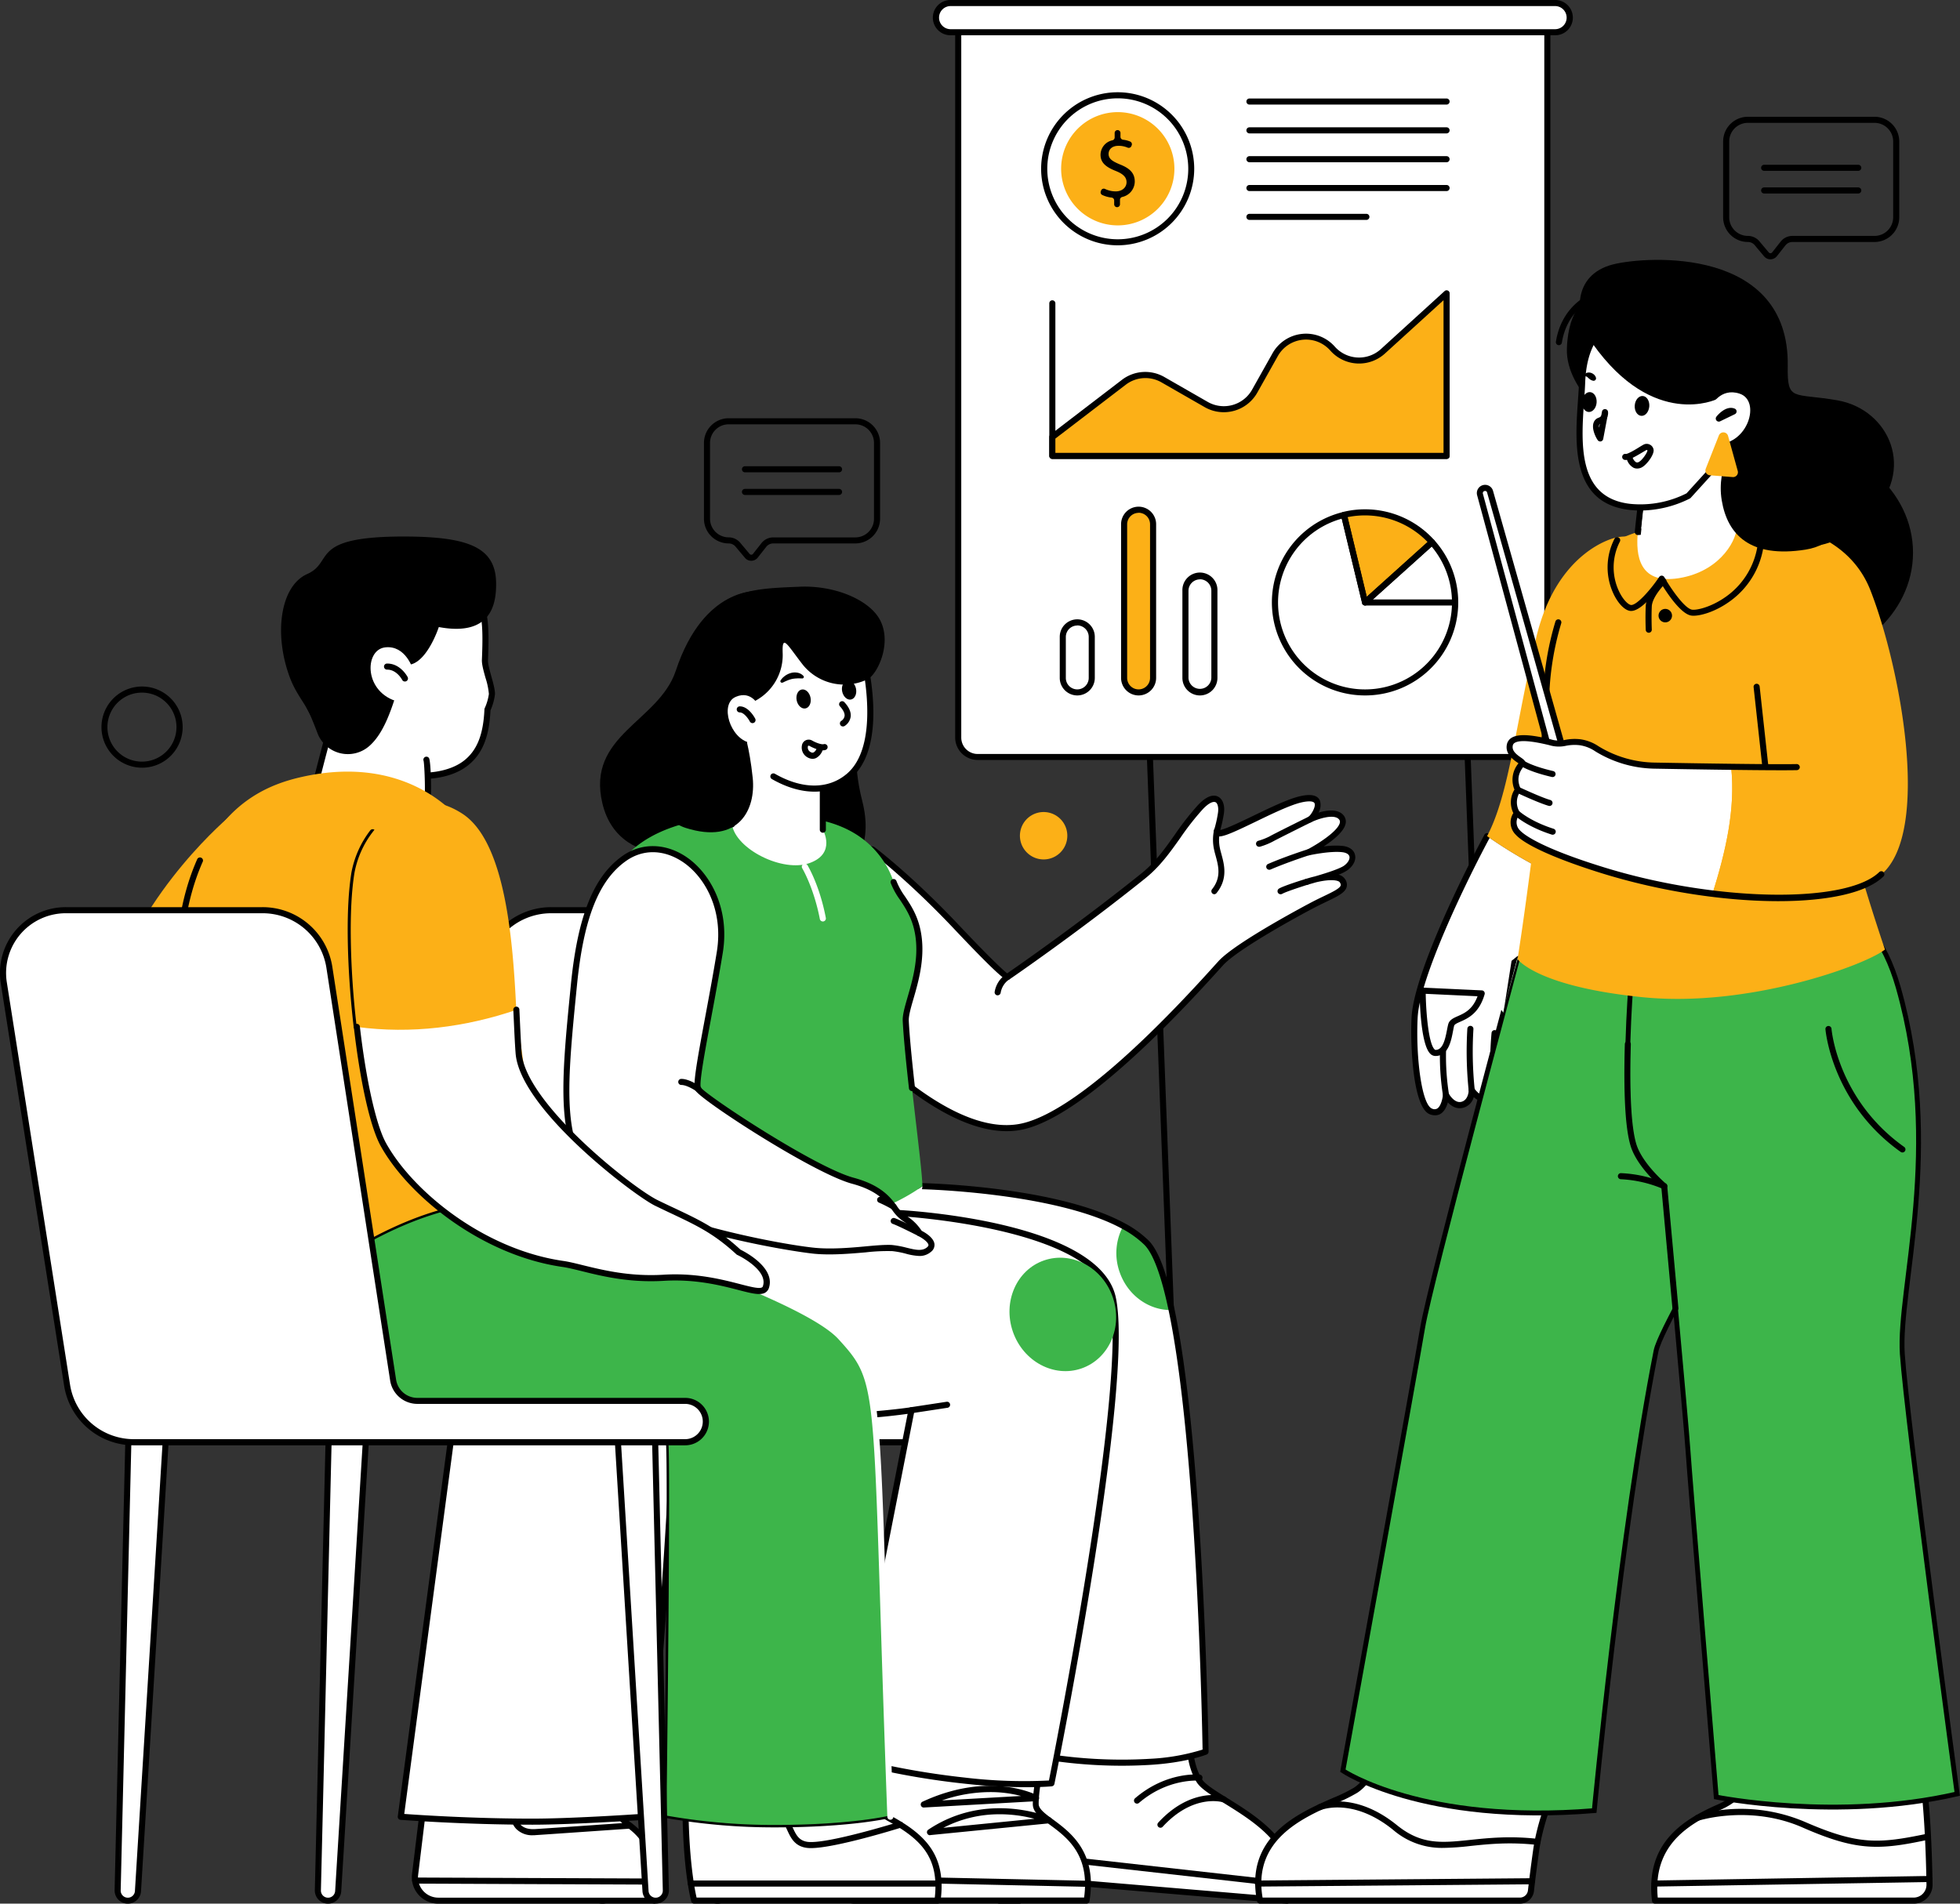 <svg id="illustration" xmlns="http://www.w3.org/2000/svg" viewBox="0 0 806.36 783.32"><rect x="0" y="0" width="806.36" height="783.32" fill="#333333" stroke="none"/><defs><style>.cls-1{fill:#fff;}.cls-2{fill:#fcb017;}.cls-3,.cls-4,.cls-5{fill:#3db54a;}.cls-4,.cls-5{stroke:#000;stroke-miterlimit:10;}.cls-5{stroke-width:2px;}</style></defs><path d="M478,782.46H429.7a1.25,1.25,0,0,1,0-2.5H478a20.2,20.2,0,0,0,20.18-21.17L470,15.14a1.25,1.25,0,0,1,1.25-1.3H601.94a1.25,1.25,0,0,1,1.25,1.2l28.14,741.7a1.26,1.26,0,0,1-1.2,1.3h0a1.25,1.25,0,0,1-1.25-1.2L600.74,16.34H472.5l28.2,742.34A22.7,22.7,0,0,1,478,782.46Z" transform="translate(-9.69 -7.84)"/><path class="cls-1" d="M638.29,319.3a8,8,0,0,0,8-8V21.1H403.91V311.31a8,8,0,0,0,8,8Z" transform="translate(-9.69 -7.84)"/><path d="M638.29,320.55H411.9a9.25,9.25,0,0,1-9.24-9.24V21.1a1.25,1.25,0,0,1,1.25-1.25H646.28a1.25,1.25,0,0,1,1.25,1.25V311.31A9.25,9.25,0,0,1,638.29,320.55ZM405.16,22.35v289a6.75,6.75,0,0,0,6.74,6.74H638.29a6.74,6.74,0,0,0,6.74-6.74v-289Z" transform="translate(-9.69 -7.84)"/><path class="cls-1" d="M649.24,21.1a6,6,0,1,0,0-12H401a6,6,0,1,0,0,12Z" transform="translate(-9.69 -7.84)"/><path d="M649.24,22.35H401a7.26,7.26,0,1,1,0-14.51H649.24a7.26,7.26,0,1,1,0,14.51ZM401,10.34a4.76,4.76,0,1,0,0,9.51H649.24a4.76,4.76,0,1,0,0-9.51Z" transform="translate(-9.69 -7.84)"/><path class="cls-1" d="M499.79,77.29a30.24,30.24,0,1,0-30.24,30.24A30.24,30.24,0,0,0,499.79,77.29Z" transform="translate(-9.69 -7.84)"/><path class="cls-2" d="M492.85,77.29a23.3,23.3,0,1,0-23.3,23.29A23.3,23.3,0,0,0,492.85,77.29Z" transform="translate(-9.69 -7.84)"/><path d="M469.55,108.78A31.49,31.49,0,1,1,501,77.29,31.52,31.52,0,0,1,469.55,108.78Zm0-60.48a29,29,0,1,0,29,29A29,29,0,0,0,469.55,48.3Z" transform="translate(-9.69 -7.84)"/><path d="M468.69,86.59a10.34,10.34,0,0,1-4.38-1,1.19,1.19,0,0,0-1.64.67l-.11.32a1.19,1.19,0,0,0,.59,1.48A12,12,0,0,0,467,89.14a1.18,1.18,0,0,1,1.07,1.18V91.9a1.19,1.19,0,0,0,1.2,1.19h0a1.19,1.19,0,0,0,1.19-1.19V90.05a1.2,1.2,0,0,1,.89-1.15,6.57,6.57,0,0,0,5.19-6.36c0-3.42-2-5.42-6-7-3.35-1.39-4.77-2.39-4.77-4.39,0-1.54,1.12-3.31,4.08-3.31a9.32,9.32,0,0,1,3.75.75,1.18,1.18,0,0,0,1.57-.68l.12-.3a1.21,1.21,0,0,0-.63-1.52,10.41,10.41,0,0,0-2.92-.75,1.21,1.21,0,0,1-1.08-1.19V62.68a1.2,1.2,0,1,0-2.39,0v1.73a1.19,1.19,0,0,1-.89,1.15,6.16,6.16,0,0,0-4.92,6c0,3.35,2.43,5.12,6.35,6.66,2.85,1.16,4.35,2.47,4.35,4.58S471.42,86.59,468.69,86.59Z" transform="translate(-9.69 -7.84)"/><path d="M452.89,294a7.22,7.22,0,0,1-7.21-7.2V269.89a7.21,7.21,0,0,1,14.42,0v16.87A7.22,7.22,0,0,1,452.89,294Zm0-28.77a4.71,4.71,0,0,0-4.71,4.7v16.87a4.71,4.71,0,0,0,9.42,0V269.89A4.72,4.72,0,0,0,452.89,265.19Z" transform="translate(-9.69 -7.84)"/><path class="cls-2" d="M484.08,286.76V223.54a6,6,0,0,0-11.92,0v63.22a6,6,0,0,0,11.92,0Z" transform="translate(-9.69 -7.84)"/><path d="M478.12,294a7.22,7.22,0,0,1-7.21-7.2V223.54a7.21,7.21,0,0,1,14.42,0v63.22A7.22,7.22,0,0,1,478.12,294Zm0-75.13a4.72,4.72,0,0,0-4.71,4.71v63.22a4.71,4.71,0,0,0,9.42,0V223.54A4.72,4.72,0,0,0,478.12,218.83Z" transform="translate(-9.69 -7.84)"/><path d="M503.35,294a7.21,7.21,0,0,1-7.21-7.2V250.91a7.21,7.21,0,1,1,14.41,0v35.85A7.21,7.21,0,0,1,503.35,294Zm0-47.76a4.72,4.72,0,0,0-4.71,4.71v35.85a4.71,4.71,0,0,0,9.41,0V250.91A4.72,4.72,0,0,0,503.35,246.2Z" transform="translate(-9.69 -7.84)"/><path class="cls-2" d="M598.8,230.94a36.9,36.9,0,0,0-27.52-12.27,36.43,36.43,0,0,0-8.67,1l8.67,36Z" transform="translate(-9.69 -7.84)"/><path d="M571.28,294a38.27,38.27,0,0,1-9-75.48,1.27,1.27,0,0,1,1.51.93l8.18,34L598,230a1.25,1.25,0,0,1,1.76.09A38.27,38.27,0,0,1,571.28,294Zm-9.59-72.73a35.78,35.78,0,1,0,37,11.49l-26.57,23.9a1.27,1.27,0,0,1-1.21.26,1.23,1.23,0,0,1-.84-.9Z" transform="translate(-9.69 -7.84)"/><path d="M608.3,257h-37a1.25,1.25,0,0,1,0-2.5h37a1.25,1.25,0,0,1,0,2.5Z" transform="translate(-9.69 -7.84)"/><path d="M571.28,256.94a1.19,1.19,0,0,1-.37-.06,1.23,1.23,0,0,1-.84-.9l-8.67-36a1.24,1.24,0,0,1,.91-1.5,37.77,37.77,0,0,1,9-1.07,38.32,38.32,0,0,1,28.45,12.68,1.26,1.26,0,0,1-.09,1.77l-27.52,24.75A1.26,1.26,0,0,1,571.28,256.94Zm-7.16-36.3L572,253.36l25-22.5a35.79,35.79,0,0,0-32.9-10.22Z" transform="translate(-9.69 -7.84)"/><path d="M604.82,50.87h-81.1a1.25,1.25,0,0,1,0-2.5h81.1a1.25,1.25,0,0,1,0,2.5Z" transform="translate(-9.69 -7.84)"/><path d="M604.82,62.73h-81.1a1.25,1.25,0,0,1,0-2.5h81.1a1.25,1.25,0,0,1,0,2.5Z" transform="translate(-9.69 -7.84)"/><path d="M604.82,74.6h-81.1a1.25,1.25,0,0,1,0-2.5h81.1a1.25,1.25,0,0,1,0,2.5Z" transform="translate(-9.69 -7.84)"/><path d="M604.82,86.46h-81.1a1.25,1.25,0,0,1,0-2.5h81.1a1.25,1.25,0,0,1,0,2.5Z" transform="translate(-9.69 -7.84)"/><path d="M571.83,98.33H523.72a1.25,1.25,0,0,1,0-2.5h48.11a1.25,1.25,0,0,1,0,2.5Z" transform="translate(-9.69 -7.84)"/><path d="M604.82,196.68H442.63a1.24,1.24,0,0,1-1.25-1.25V132.66a1.25,1.25,0,1,1,2.5,0v61.52H604.82a1.25,1.25,0,0,1,0,2.5Z" transform="translate(-9.69 -7.84)"/><path class="cls-2" d="M604.82,128.54l-26.18,23.83a14.56,14.56,0,0,1-20.72-1.12,14.57,14.57,0,0,0-23.62,2.51l-8.42,15a14.57,14.57,0,0,1-19.95,5.5l-17.79-10.2a14.56,14.56,0,0,0-16.1,1.07l-29.42,22.51v7.79h162.2Z" transform="translate(-9.69 -7.84)"/><path d="M604.82,196.68H442.63a1.24,1.24,0,0,1-1.25-1.25v-7.79a1.25,1.25,0,0,1,.49-1l29.41-22.52A15.79,15.79,0,0,1,488.76,163l17.79,10.21a13.33,13.33,0,0,0,18.24-5l8.42-15a15.82,15.82,0,0,1,25.64-2.73,13.32,13.32,0,0,0,18.95,1L604,127.62a1.25,1.25,0,0,1,2.09.92v66.89A1.25,1.25,0,0,1,604.82,196.68Zm-160.94-2.5H603.57V131.37L579.48,153.3a15.81,15.81,0,0,1-22.5-1.22,13.31,13.31,0,0,0-21.59,2.29l-8.42,15a15.82,15.82,0,0,1-21.66,6l-17.79-10.2a13.28,13.28,0,0,0-14.72,1l-28.92,22.14Z" transform="translate(-9.69 -7.84)"/><path class="cls-1" d="M309.06,786,320.9,593.49H305.28L300.7,785.62a4.18,4.18,0,0,0,8.36.36Z" transform="translate(-9.69 -7.84)"/><path d="M304.89,791.16a5.43,5.43,0,0,1-5.43-5.57L304,593.46a1.25,1.25,0,0,1,1.25-1.22H320.9a1.26,1.26,0,0,1,.91.39,1.24,1.24,0,0,1,.33.94L310.31,786.06h0A5.45,5.45,0,0,1,304.89,791.16Zm1.61-196.42L302,785.65a2.94,2.94,0,0,0,2.93,3,2.93,2.93,0,0,0,2.92-2.76l11.76-191.16ZM309.06,786h0Z" transform="translate(-9.69 -7.84)"/><path class="cls-1" d="M261.74,786l11.83-192.49H258l-4.58,192.13a4.18,4.18,0,0,0,8.36.36Z" transform="translate(-9.69 -7.84)"/><path d="M257.56,791.16a5.37,5.37,0,0,1-3.88-1.64,5.43,5.43,0,0,1-1.55-3.93l4.58-192.13a1.24,1.24,0,0,1,1.25-1.22h15.61a1.23,1.23,0,0,1,.91.39,1.25,1.25,0,0,1,.34.94L263,786.06h0A5.45,5.45,0,0,1,257.56,791.16Zm1.62-196.42-4.55,190.91a3,3,0,0,0,2.93,3,2.94,2.94,0,0,0,2.93-2.76l11.76-191.16ZM261.74,786h0Z" transform="translate(-9.69 -7.84)"/><polygon class="cls-1" points="414.68 585.65 399.06 585.65 411.14 782.07 419.36 782.07 414.68 585.65"/><path d="M429.05,791.16h-8.22a1.26,1.26,0,0,1-1.25-1.18L407.5,593.57a1.25,1.25,0,0,1,.34-.94,1.26,1.26,0,0,1,.91-.39h15.62a1.25,1.25,0,0,1,1.25,1.22l4.68,196.42a1.31,1.31,0,0,1-.36.9A1.27,1.27,0,0,1,429.05,791.16Zm-7.05-2.5h5.76l-4.61-193.92H410.08Z" transform="translate(-9.69 -7.84)"/><path class="cls-1" d="M261.65,601.31H442.07a7.71,7.71,0,1,0,0-15.42H396.9L370.8,415.36a38.87,38.87,0,0,0-38.42-33H236.44a27.94,27.94,0,0,0-27.62,32.17l24.92,162.81A28.23,28.23,0,0,0,261.65,601.31Z" transform="translate(-9.69 -7.84)"/><path d="M442.07,602.56H261.65a29.33,29.33,0,0,1-29.15-25L207.58,414.73a29.19,29.19,0,0,1,28.86-33.61h95.94A39.9,39.9,0,0,1,372,415.17L398,584.63h44.09a9,9,0,1,1,0,17.93ZM236.44,383.62a26.7,26.7,0,0,0-26.39,30.73L235,577.16a26.84,26.84,0,0,0,26.68,22.9H442.07a6.47,6.47,0,1,0,0-12.93H396.9a1.25,1.25,0,0,1-1.23-1.06l-26.1-170.52a37.42,37.42,0,0,0-37.19-31.93Z" transform="translate(-9.69 -7.84)"/><path d="M396.9,587.13H263.48a1.25,1.25,0,0,1,0-2.5H396.9a1.25,1.25,0,0,1,0,2.5Z" transform="translate(-9.69 -7.84)"/><path class="cls-1" d="M427.93,696.2s1.68,27.63.33,47.66a164.29,164.29,0,0,0,1.8,36.84l109.1,9.21c10.26-29.14-31-40.85-36.14-49.46s-3.6-19-3.6-19C491.26,697.76,427.93,696.2,427.93,696.2Z" transform="translate(-9.69 -7.84)"/><path d="M539.16,791.16h-.11L430,781.94a1.25,1.25,0,0,1-1.13-1A167.37,167.37,0,0,1,427,743.77c1.32-19.71-.32-47.22-.34-47.49a1.29,1.29,0,0,1,.35-.95A1.32,1.32,0,0,1,428,695c2.62.07,64.29,1.86,72.65,26.07a1.35,1.35,0,0,1,.05.6c0,.09-1.43,10.08,3.43,18.19,1.29,2.16,5.57,4.81,10.53,7.88,13.31,8.26,33.43,20.73,25.72,42.63A1.26,1.26,0,0,1,539.16,791.16Zm-108-11.63,107.16,9.05c6.17-19.44-11.81-30.59-25-38.76-5.45-3.38-9.75-6.05-11.36-8.73-4.88-8.14-4-17.64-3.79-19.53-7.51-20.46-59.77-23.65-68.9-24.06.32,5.85,1.43,29.11.26,46.44A166.31,166.31,0,0,0,431.13,779.53Z" transform="translate(-9.69 -7.84)"/><path d="M540.79,784.6h-.14L436.83,772.94a1.24,1.24,0,0,1-1.1-1.38,1.25,1.25,0,0,1,1.38-1.1l103.82,11.65a1.25,1.25,0,0,1-.14,2.49Z" transform="translate(-9.69 -7.84)"/><path d="M487.11,759.92a1.28,1.28,0,0,1-.85-.33,1.26,1.26,0,0,1-.07-1.77c13.55-14.73,26.73-11,27.28-10.79a1.25,1.25,0,1,1-.72,2.39c-.52-.15-12.29-3.42-24.72,10.09A1.23,1.23,0,0,1,487.11,759.92Z" transform="translate(-9.69 -7.84)"/><path d="M477.47,750a1.25,1.25,0,0,1-.81-2.2c12.79-11,26.07-9.8,26.63-9.74a1.25,1.25,0,0,1-.25,2.49h0c-.12,0-12.81-1.12-24.76,9.15A1.23,1.23,0,0,1,477.47,750Z" transform="translate(-9.69 -7.84)"/><path class="cls-1" d="M368,717s-4.51,18.42-8,36c-2.27,11.37-3.7,23.41-4.43,30.52a5.74,5.74,0,0,0,5.72,6.32h95.47c4.62-28.82-20.87-31.67-20.93-39.65s3.89-24,3.89-24C433.22,717.66,368,717,368,717Z" transform="translate(-9.69 -7.84)"/><path d="M456.78,791.16H361.31a7,7,0,0,1-7-7.7c.66-6.41,2.11-18.92,4.44-30.64,3.48-17.44,8-35.91,8-36.09a1.23,1.23,0,0,1,1.21-1h0c6.74.06,66,.89,72.68,9.7a1.24,1.24,0,0,1,.22,1c0,.16-3.91,16-3.85,23.72,0,2,2.62,4,5.92,6.38,7.25,5.37,18.2,13.47,15,33.47A1.26,1.26,0,0,1,456.78,791.16ZM369,718.29c-1,4-4.76,19.9-7.78,35-2.31,11.61-3.75,24-4.4,30.41a4.42,4.42,0,0,0,1.13,3.45,4.49,4.49,0,0,0,3.34,1.49H455.7c2.44-17.74-7.14-24.82-14.17-30-3.86-2.85-6.9-5.1-6.93-8.37-.05-7.22,3-20.57,3.77-23.69C432.43,721,394.38,718.59,369,718.29Z" transform="translate(-9.69 -7.84)"/><path d="M457,784.23h0l-101.11-2.18a1.25,1.25,0,0,1,0-2.5h0L457,781.73a1.24,1.24,0,0,1,1.22,1.27A1.25,1.25,0,0,1,457,784.23Z" transform="translate(-9.69 -7.84)"/><path class="cls-1" d="M392.29,761.74l49-4.86S416.4,745.67,392.29,761.74Z" transform="translate(-9.69 -7.84)"/><path d="M392.29,763a1.25,1.25,0,0,1-.69-2.29c24.4-16.27,49.91-5.07,50.17-5a1.25,1.25,0,0,1-.39,2.39l-49,4.85Zm28.7-8.62a49.86,49.86,0,0,0-23.19,5.57l37.47-3.72A56.79,56.79,0,0,0,421,754.37Z" transform="translate(-9.69 -7.84)"/><path class="cls-1" d="M389.72,750.36l46.22-2.61S417,737.69,389.72,750.36Z" transform="translate(-9.69 -7.84)"/><path d="M389.72,751.61a1.26,1.26,0,0,1-.53-2.39c27.57-12.78,46.54-3,47.34-2.58A1.26,1.26,0,0,1,436,749l-46.22,2.6ZM417,745.25a60.63,60.63,0,0,0-19.76,3.43l32.51-1.83A49.75,49.75,0,0,0,417,745.25Z" transform="translate(-9.69 -7.84)"/><path class="cls-1" d="M482.72,732.81c14.58-.86,23-4.17,23-4.17s-1.78-123.5-14-181.75c-2.84-13.59-6.25-23.63-10.34-27.72a41.45,41.45,0,0,0-9.56-6.88c-27.79-15.11-82.54-16.35-82.54-16.35-73.68-6.41-100.61,26.07-83.8,55.7s118.54,12,120.14,17.62S420,726.12,420,726.12,445.91,735,482.72,732.81Z" transform="translate(-9.69 -7.84)"/><path class="cls-3" d="M491.72,546.89c-2.84-13.59-6.25-23.63-10.34-27.72a41.45,41.45,0,0,0-9.56-6.88,23.29,23.29,0,0,0-1.5,19C473.68,541,482.54,547.11,491.72,546.89Z" transform="translate(-9.69 -7.84)"/><path d="M471.24,734.4c-30.49,0-51.44-7-51.67-7.1a1.23,1.23,0,0,1-.84-1.24c2.86-59.73,6.69-149.67,5.73-156.23-1.89-.89-12.36-.43-22.5,0-32,1.41-85.45,3.77-97.57-17.58-6.61-11.66-6.67-23.65-.17-33.78,12-18.78,43.09-27.45,85.16-23.79,2.17.05,55.3,1.42,83,16.5a42.66,42.66,0,0,1,9.85,7.1c4,4,7.54,13.31,10.68,28.34,12.09,57.7,14,180.76,14,182a1.26,1.26,0,0,1-.8,1.18c-.35.14-8.76,3.4-23.37,4.26h0C478.81,734.29,475,734.4,471.24,734.4Zm11.47-1.59h0Zm-61.44-7.59c4.85,1.48,29,8.24,61.37,6.34h0a86.84,86.84,0,0,0,21.8-3.8C504.25,716.45,502,602,490.49,547.15c-3-14.34-6.36-23.46-10-27.1a40.46,40.46,0,0,0-9.27-6.66c-27.21-14.8-81.43-16.19-82-16.2-40.59-3.53-71.56,4.94-82.92,22.64-6,9.31-5.9,20.39.23,31.19,11.37,20,63.9,17.71,95.29,16.33,19.94-.88,24.28-.84,25,1.57C428.4,574.46,422.2,705.79,421.27,725.22Z" transform="translate(-9.69 -7.84)"/><path class="cls-1" d="M389.17,495.94c-35.66,25.4-102.75,21.86-119.74,20.5-3.18,18.23-5.95,35.27,4.14,51.22,21.76,34.37,111.05,20.46,111.05,20.46l-28.11,143a311.11,311.11,0,0,0,49.94,9.43c21.93,2.42,35.77,1.13,35.77,1.13s33-163.54,25.24-199.7c-6.61-30.76-88.3-35-88.3-35S389.19,501.06,389.17,495.94Z" transform="translate(-9.69 -7.84)"/><path d="M432,743.24a235.65,235.65,0,0,1-25.63-1.47,316.41,316.41,0,0,1-50.17-9.48,1.24,1.24,0,0,1-.87-1.44l27.77-141.24c-13,1.82-90,11.1-110.53-21.28-10.51-16.61-7.37-34.65-4.32-52.1a1.24,1.24,0,0,1,1.44-1,1.26,1.26,0,0,1,1,1.45c-3.1,17.76-6,34.54,4,50.33,21.07,33.28,108.91,20,109.8,19.89a1.25,1.25,0,0,1,1.41,1.48L358,730.21a322.78,322.78,0,0,0,48.64,9.07,205.53,205.53,0,0,0,34.59,1.2c2.65-13.33,32.39-164.18,25.06-198.27-6.34-29.48-86.34-33.92-87.15-34a1.24,1.24,0,0,1-1.18-1.31,1.22,1.22,0,0,1,1.31-1.18c3.38.17,82.73,4.6,89.46,35.93,7.74,36-23.89,193.53-25.24,200.22a1.25,1.25,0,0,1-1.1,1C442.26,742.9,438.52,743.24,432,743.24Zm10.27-1.59h0Z" transform="translate(-9.69 -7.84)"/><path d="M384.62,589.37a1.26,1.26,0,0,1-1.24-1.07,1.25,1.25,0,0,1,1.05-1.42l14.65-2.23a1.25,1.25,0,1,1,.37,2.47l-14.64,2.23Z" transform="translate(-9.69 -7.84)"/><path class="cls-3" d="M454.64,570.92c11.35-3.94,17.1-17.07,12.84-29.35s-16.9-19-28.24-15.1-17.09,17.07-12.84,29.34S443.3,574.85,454.64,570.92Z" transform="translate(-9.69 -7.84)"/><path class="cls-1" d="M550.86,369.67c-2,.48-3.51,1-3.51,1S548.81,370.26,550.86,369.67Z" transform="translate(-9.69 -7.84)"/><path d="M547.35,371.89a1.25,1.25,0,0,1-.39-2.44c.06,0,1.55-.51,3.62-1a1.25,1.25,0,0,1,.63,2.42c-2.07.59-3.55,1-3.55,1A1.1,1.1,0,0,1,547.35,371.89Z" transform="translate(-9.69 -7.84)"/><path class="cls-1" d="M512,342.51c.8-5.31-2.41-9-8.51-2.5-8.71,9.31-13.49,20.25-23.43,28.23-28.43,22.82-55.93,41.6-55.93,41.6s-1.13.44-21-20.58-34.5-31.89-34.5-31.89c-9.32-2.16-18.92,2.16-24.63,13.27s-7.51,36.82,13.82,60.07,49.48,44.86,71.48,40.84c27.93-5.1,76.28-60.47,82.59-67.38s31.81-20.79,38.24-24.12c8.61-4.45,14.36-5.95,11.76-9.86-1.53-2.32-7.25-1.43-11-.52-2.05.59-3.51,1-3.51,1s1.48-.49,3.51-1c4.06-1.17,10.43-3.15,12.51-4.64,3.9-2.8,3.9-7.2-1.33-7.8s-14,1.3-14,1.3,17.74-9.21,13.54-14.32c-3.23-3.94-13,.83-13,.83,2.1-1.27,8-11-3.91-8.22-10.8,2.57-36,18.2-34.23,12.8A54.06,54.06,0,0,0,512,342.51Z" transform="translate(-9.69 -7.84)"/><path d="M423.81,473.29c-25.67,0-54.92-28.69-66.89-41.74-21.44-23.37-20.13-49.57-14-61.48,5.65-11,15.62-16.33,26-13.92a1.28,1.28,0,0,1,.46.21c.15.11,15,11.18,34.67,32,14.27,15.11,18.74,19,20,20,4.34-3,29.54-20.5,55.2-41.1,5.71-4.58,9.63-10.11,13.79-16a112.66,112.66,0,0,1,9.51-12.15c4-4.25,6.66-4.25,8.22-3.49,2,1,2.94,3.67,2.43,7a58,58,0,0,1-1.47,6.75c2.33-.43,8.74-3.52,13.55-5.84,6.67-3.22,14.23-6.87,19-8s7.52-.5,8.46,1.82a6.25,6.25,0,0,1-.59,4.86c3.41-1,8-1.68,10.3,1.14a4,4,0,0,1,.83,3.42c-.66,3.25-5.1,6.81-9,9.36a36.52,36.52,0,0,1,7.77-.22c2.72.32,4.57,1.62,5.08,3.59.57,2.18-.64,4.67-3.17,6.48a17.73,17.73,0,0,1-3.61,1.78A4.29,4.29,0,0,1,563,369.5a4,4,0,0,1,.71,3.34c-.65,2.34-3.67,3.8-8.25,6-1.41.68-3,1.45-4.7,2.32-6.45,3.34-31.79,17.17-37.89,23.86l-1.53,1.69c-36,40-64.29,62.88-81.76,66.07A31.31,31.31,0,0,1,423.81,473.29ZM363.92,358.06c-7.62,0-14.44,4.69-18.79,13.15-5.79,11.29-6.95,36.22,13.63,58.65,12.59,13.73,44.64,45.15,70.33,40.46,11.8-2.15,35.32-15.23,80.35-65.28l1.55-1.71c7.32-8,38.28-24.23,38.59-24.39,1.71-.89,3.33-1.67,4.75-2.35,3.54-1.7,6.59-3.17,6.93-4.42,0-.12.14-.5-.39-1.29s-3.52-1.47-9.71,0c-2,.58-3.5,1-3.5,1a1.25,1.25,0,0,1-.7-2.4c.06,0,1.55-.51,3.62-1,6.21-1.78,10.63-3.4,12.06-4.43,1.61-1.16,2.49-2.7,2.2-3.82-.24-.91-1.31-1.54-2.94-1.73-5.08-.59-13.52,1.26-13.61,1.28a1.25,1.25,0,0,1-1.44-.8,1.23,1.23,0,0,1,.6-1.53c4.84-2.52,12.78-7.75,13.46-11.08a1.49,1.49,0,0,0-.31-1.34c-2.13-2.58-9.19,0-11.5,1.16a1.25,1.25,0,0,1-1.2-2.19c1-.58,3.23-4.09,2.61-5.61-.39-.94-2.47-1.06-5.58-.33-4.54,1.08-12,4.67-18.52,7.83-11.29,5.45-15.08,7.09-16.74,5.63a2,2,0,0,1-.45-2.27,50.49,50.49,0,0,0,1.55-6.9h0c.33-2.14-.11-4-1-4.41s-2.69.15-5.31,2.95a110.57,110.57,0,0,0-9.29,11.89c-4.07,5.73-8.29,11.66-14.27,16.46-28.14,22.6-55.73,41.47-56,41.66a.92.92,0,0,1-.24.13c-.86.34-1.93.75-22.36-20.88C384,370.77,370,359.93,368.11,358.53A19.64,19.64,0,0,0,363.92,358.06Zm60.63,50.61Zm87-58.55Z" transform="translate(-9.69 -7.84)"/><path d="M527.67,356.27a1.25,1.25,0,0,1-.34-2.45A26.14,26.14,0,0,0,532,352c1.82-1.06,15.42-7.79,16-8.07a1.25,1.25,0,1,1,1.1,2.24c-.14.07-14.09,7-15.84,8a28.32,28.32,0,0,1-5.24,2.08A1.39,1.39,0,0,1,527.67,356.27Z" transform="translate(-9.69 -7.84)"/><path d="M531.88,365.73a1.26,1.26,0,0,1-1.15-.75,1.24,1.24,0,0,1,.66-1.64c6.88-3,16.16-6,16.25-6a1.25,1.25,0,0,1,1.57.8,1.26,1.26,0,0,1-.8,1.58c-.1,0-9.26,3-16,5.91A1.27,1.27,0,0,1,531.88,365.73Z" transform="translate(-9.69 -7.84)"/><path d="M536.54,375.8a1.25,1.25,0,0,1-.68-2.31c1.75-1.11,10.16-3.75,11.12-4a1.25,1.25,0,1,1,.74,2.38c-3.48,1.09-9.41,3.07-10.51,3.77A1.27,1.27,0,0,1,536.54,375.8Z" transform="translate(-9.69 -7.84)"/><path d="M509.3,375.8a1.25,1.25,0,0,1-.78-.28,1.26,1.26,0,0,1-.19-1.76c3.91-4.89,2.62-9.6,1.49-13.76-.25-.89-.48-1.73-.64-2.52a18.85,18.85,0,0,1,0-8.2,1.25,1.25,0,1,1,2.41.67h0a16.68,16.68,0,0,0,0,7c.15.71.37,1.51.6,2.36,1.16,4.26,2.76,10.1-2,16A1.27,1.27,0,0,1,509.3,375.8Z" transform="translate(-9.69 -7.84)"/><path d="M420.16,417.39l-.25,0a1.26,1.26,0,0,1-1-1.47,10.82,10.82,0,0,1,4.58-7.14,1.25,1.25,0,0,1,1.27,2.15,8.39,8.39,0,0,0-3.4,5.48A1.25,1.25,0,0,1,420.16,417.39Z" transform="translate(-9.69 -7.84)"/><path d="M291.79,329.14c-8.86,22.84,15.37,45.29,43.71,44.29s33.28-19,28.94-35.95-1.73-27.36-1.73-27.36C357.07,297.88,300.65,306.3,291.79,329.14Z" transform="translate(-9.69 -7.84)"/><path d="M322,251.07s-22.62-2.44-34.29,32.79c-7,21-36.87,26.45-30.19,54.54,7.13,30,46.77,21.5,52.82,13,18.36-25.65-8.37-42.85,5.46-59.62S329.35,251.85,322,251.07Z" transform="translate(-9.69 -7.84)"/><path class="cls-3" d="M387.61,393.36c-1.55-11.82-8.1-16.21-10.31-22.69a35.51,35.51,0,0,0-2.95-6.64c-11.41-19.22-32.47-20.13-44.79-20.62-17.26-.69-51.68-.27-65.78,21.07-13.7,20.76,15.07,84.85,14.47,101.06-.34,9.29-6.58,30-8.82,50.9,17,1.36,84.08,4.9,119.74-20.5,0-4.71-2.33-22.89-4.28-40.39-1.17-10.48-2.21-20.72-2.56-27.69C382,421.73,389.57,408.23,387.61,393.36Z" transform="translate(-9.69 -7.84)"/><path d="M384.89,456.8a1.25,1.25,0,0,1-1.24-1.11c-.92-8.21-2.18-20-2.57-27.76-.12-2.46.82-5.7,2-9.81,2-6.87,4.49-15.43,3.28-24.6-.94-7.2-3.84-11.57-6.4-15.42a30.84,30.84,0,0,1-3.85-7,1.25,1.25,0,0,1,2.36-.8,29,29,0,0,0,3.57,6.45c2.71,4.07,5.78,8.7,6.8,16.47,1.28,9.7-1.4,18.91-3.35,25.63-1.09,3.73-2,6.95-1.92,9,.38,7.68,1.64,19.43,2.55,27.61a1.25,1.25,0,0,1-1.1,1.38Z" transform="translate(-9.69 -7.84)"/><path class="cls-1" d="M316.35,310.12l-5.53,37c1.6,10.14,20.83,19.83,31.94,15.85s5.45-13.71,5.45-13.71V329.09C343.81,315.15,316.35,310.12,316.35,310.12Z" transform="translate(-9.69 -7.84)"/><path d="M348.21,350.49a1.25,1.25,0,0,1-1.25-1.25V329.29c-3.76-11.28-24.24-16.5-29.57-17.68l-5.34,35.67a1.25,1.25,0,0,1-2.47-.37l5.53-37a1.25,1.25,0,0,1,.51-.83,1.23,1.23,0,0,1,.95-.21c1.15.21,28.26,5.33,32.83,19.82a1.26,1.26,0,0,1,.06.38v20.15A1.25,1.25,0,0,1,348.21,350.49Z" transform="translate(-9.69 -7.84)"/><path class="cls-1" d="M358.9,327.2c17-14.46,4.4-56.77,3.78-57.86-5-8.8-14.15-17.29-36.79-13.52s-29.56,27-20.44,47.17S341.92,341.67,358.9,327.2Z" transform="translate(-9.69 -7.84)"/><path d="M344.72,333.59c-5.48,0-11.43-1.73-17.47-5.18a1.25,1.25,0,1,1,1.25-2.17c11.25,6.44,22,6.45,29.59,0,15.66-13.34,4.92-53.07,3.47-56.35-4.18-7.32-12.45-16.68-35.47-12.85-9,1.5-15.82,6.21-19.78,13.64-4.78,9-4.68,20.85.27,31.78a1.25,1.25,0,1,1-2.27,1c-5.28-11.64-5.35-24.35-.2-34,4.34-8.13,11.8-13.29,21.57-14.92,24.55-4.09,33.5,6.1,38.08,14.13.22.38,14,44.09-4.05,59.43A22.59,22.59,0,0,1,344.72,333.59Z" transform="translate(-9.69 -7.84)"/><path d="M339.69,281a21.91,21.91,0,0,0,27,6.3c3.83-1.89,10.08-14.54,5.12-24.21-4.3-8.38-18.58-14.42-33-13.83-21.29.87-37.23,1.14-40.88,26.46-3.37,23.37,9.37,33.5,16.63,46.52a180.18,180.18,0,0,0,5.89-26.05,21.32,21.32,0,0,0,11.23-19.84C331.46,268.76,333.4,272.84,339.69,281Z" transform="translate(-9.69 -7.84)"/><path d="M319.36,327.89c-1.36-13-3.72-19.43-3.72-19.43-23.31-7.71-45.7,33.1-23.85,40.05S320.72,340.91,319.36,327.89Z" transform="translate(-9.69 -7.84)"/><path class="cls-1" d="M322,298.59s-2.94-6.92-9.65-4-2.3,17.2,5.87,18.87Z" transform="translate(-9.69 -7.84)"/><path d="M319.28,305.39a1.25,1.25,0,0,1-1.11-.67c-.51-1-2.36-3.73-4.13-3.73a1.25,1.25,0,1,1,0-2.5c3.59,0,6.08,4.55,6.35,5.07a1.26,1.26,0,0,1-.53,1.69A1.18,1.18,0,0,1,319.28,305.39Z" transform="translate(-9.69 -7.84)"/><path d="M341.08,299.34c1.57-.32,2.49-2.31,2.06-4.46s-2.06-3.62-3.63-3.31-2.49,2.32-2.06,4.46S339.51,299.66,341.08,299.34Z" transform="translate(-9.69 -7.84)"/><path d="M359.8,295.68c1.57-.32,2.49-2.31,2.06-4.46s-2.06-3.62-3.63-3.31-2.5,2.32-2.06,4.46S358.23,296,359.8,295.68Z" transform="translate(-9.69 -7.84)"/><path d="M339.5,287c-.67,0-1.37-.08-2,0a12.4,12.4,0,0,0-1.91.21,13,13,0,0,0-1.93.62c-.32.12-.64.29-1,.42a8.91,8.91,0,0,1-1,.48l-.07,0a.64.64,0,0,1-.81-.36.65.65,0,0,1,.07-.59,10.5,10.5,0,0,1,.8-1,11.34,11.34,0,0,1,1-.85,7.75,7.75,0,0,1,2.4-1.16,5.9,5.9,0,0,1,2.74-.12,4.3,4.3,0,0,1,2.44,1.33.61.61,0,0,1-.05.87.64.64,0,0,1-.43.16Z" transform="translate(-9.69 -7.84)"/><path d="M355.36,283.36a2.88,2.88,0,0,1,.75-1.17,3.45,3.45,0,0,1,1.23-.75,2.81,2.81,0,0,1,1.64-.12,1.76,1.76,0,0,1,1.25,1.06.36.36,0,0,1-.23.45l-.08,0h-.07a1.53,1.53,0,0,0-.87.31l-.53.48a7.6,7.6,0,0,1-.66.52,2.71,2.71,0,0,1-.86.45l-.31.09a1.06,1.06,0,0,1-1.28-.75A1.07,1.07,0,0,1,355.36,283.36Z" transform="translate(-9.69 -7.84)"/><path d="M356.48,306.76a1.23,1.23,0,0,1-1-.5,1.26,1.26,0,0,1,.26-1.75,3,3,0,0,0,1.43-2.12c.09-1.1-.6-2.47-2-4A1.25,1.25,0,0,1,357,296.7c1.94,2.06,2.84,4.05,2.68,5.91a5.47,5.47,0,0,1-2.43,3.91A1.31,1.31,0,0,1,356.48,306.76Z" transform="translate(-9.69 -7.84)"/><path d="M344,320.08a4.17,4.17,0,0,1-1.85-.47,4.62,4.62,0,0,1-2.56-4.94,2.82,2.82,0,0,1,4.19-2.12c2.08,1.18,4.08,1.69,4.75,1.51a1.25,1.25,0,1,1,.69,2.4,3.67,3.67,0,0,1-1.12.13,5.81,5.81,0,0,1-2.67,3.17A3.4,3.4,0,0,1,344,320.08Zm-1.61-5.39a.43.43,0,0,0-.15,0,.27.27,0,0,0-.16.22,2.1,2.1,0,0,0,1.19,2.43,1.2,1.2,0,0,0,1.12.12,3,3,0,0,0,1.19-1.4,18.42,18.42,0,0,1-3-1.36A.34.34,0,0,0,342.41,314.69Z" transform="translate(-9.69 -7.84)"/><path class="cls-1" d="M348.21,387a1.25,1.25,0,0,1-1.23-1c-2.5-12.92-7.18-20.77-7.22-20.85a1.25,1.25,0,1,1,2.14-1.29c.2.33,5,8.31,7.54,21.66a1.25,1.25,0,0,1-1,1.47A1,1,0,0,1,348.21,387Z" transform="translate(-9.69 -7.84)"/><path class="cls-1" d="M266.66,361c-12.2,8.53-18.16,25.35-20.81,52-4.56,45.87-6.67,70.33,12.62,83.48,23.77,16.2,75.15,25,86.53,26s25.92-1.65,31.9-1.1,11.27,3.76,15,.61-3.93-6.77-3.93-6.77-1.38-3-6.36-6.24-5.26-11.07-21-15.32S299.3,459.71,297,456c-1.62-2.6,4.62-30.05,8.89-56.17C310.79,369.47,284.75,348.33,266.66,361Z" transform="translate(-9.69 -7.84)"/><path d="M387.9,524.65a24.94,24.94,0,0,1-5.75-1,37.34,37.34,0,0,0-5.36-1,77.09,77.09,0,0,0-10.94.51c-6.34.55-14.24,1.22-21,.59-8.75-.82-62-9.15-87.12-26.26-20.2-13.77-17.55-40.44-13.16-84.63,2.81-28.23,9.39-44.54,21.34-52.91h0c7.51-5.26,17-5.26,25.36,0,10.07,6.32,18.85,21.15,15.77,40-1.49,9.12-3.23,18.48-4.77,26.73-2.46,13.18-5,26.79-4.26,28.62,1.94,3.11,46.89,32.84,62.89,37.16,11.29,3.05,15.06,8,17.81,11.68a15.05,15.05,0,0,0,3.56,3.8,20.24,20.24,0,0,1,6.58,6.34c1.37.69,4.93,2.75,5.28,5.42a3.56,3.56,0,0,1-1.45,3.26A7.08,7.08,0,0,1,387.9,524.65ZM375,520.09c.74,0,1.4,0,2,.08a40,40,0,0,1,5.72,1.09c3.53.86,6.32,1.54,8.36-.18.64-.54.6-.9.58-1-.16-1.2-2.62-2.9-4.24-3.66a1.27,1.27,0,0,1-.6-.61s-1.35-2.75-5.9-5.71a17.36,17.36,0,0,1-4.19-4.39c-2.68-3.54-6-7.95-16.47-10.78-15.9-4.29-61.79-34.13-64.39-38.29-1.21-1.93.05-9.43,3.95-30.35,1.54-8.25,3.28-17.59,4.76-26.69,2.9-17.73-5.26-31.61-14.63-37.5-7.59-4.77-15.83-4.8-22.6-.06h0c-11.3,7.91-17.55,23.67-20.28,51.1-4.45,44.74-6.9,69.39,12.08,82.32,23,15.68,73.66,24.69,85.95,25.84,6.5.61,14.27,0,20.52-.59C369.27,520.37,372.52,520.09,375,520.09Z" transform="translate(-9.69 -7.84)"/><path d="M388,516.51a1.3,1.3,0,0,1-.57-.14c-.08,0-8.21-4.18-10.5-4.94a1.25,1.25,0,0,1,.79-2.37c2.47.82,10.5,4.91,10.85,5.08a1.27,1.27,0,0,1,.54,1.69A1.25,1.25,0,0,1,388,516.51Z" transform="translate(-9.69 -7.84)"/><path d="M377.3,505.59a1.32,1.32,0,0,1-.63-.17,49.33,49.33,0,0,0-5.28-2.69,1.25,1.25,0,1,1,.9-2.33,51,51,0,0,1,5.64,2.86,1.25,1.25,0,0,1-.63,2.33Z" transform="translate(-9.69 -7.84)"/><path d="M297,457.2a1.23,1.23,0,0,1-.73-.24c-1-.75-4.16-2.68-6.29-2.68a1.25,1.25,0,0,1,0-2.5c3.32,0,7.31,2.83,7.76,3.16a1.24,1.24,0,0,1,.27,1.74A1.23,1.23,0,0,1,297,457.2Z" transform="translate(-9.69 -7.84)"/><path class="cls-1" d="M185.38,738.85l-4.9,40.26a9.63,9.63,0,0,0,9.55,10.8h88.84s5.21-19.63-10-30.84-3.6-30.43-3.6-30.43Z" transform="translate(-9.69 -7.84)"/><path d="M278.87,791.16H190a10.89,10.89,0,0,1-10.8-12.2l4.91-40.26a1.24,1.24,0,0,1,1.08-1.09L265.1,727.4a1.25,1.25,0,0,1,1.23,1.88c-.45.75-10.84,18.39,3.27,28.79,15.72,11.58,10.53,31.95,10.48,32.16A1.26,1.26,0,0,1,278.87,791.16Zm0-1.25h0ZM186.5,740l-4.78,39.29a8.38,8.38,0,0,0,8.31,9.4h87.83c.75-3.93,2.76-19.37-9.74-28.58-12.84-9.46-7.64-24.34-5.06-29.9Z" transform="translate(-9.69 -7.84)"/><path d="M229.09,763a9.21,9.21,0,0,1-7-2.57c-2.85-3-2.43-7.32-2.41-7.5a1.25,1.25,0,1,1,2.48.25s-.3,3.42,1.74,5.53c1.3,1.34,3.33,1.93,6,1.76,9.94-.64,38.5-2.64,38.78-2.66a1.23,1.23,0,0,1,1.34,1.15,1.25,1.25,0,0,1-1.16,1.34c-.29,0-28.85,2-38.8,2.66C229.79,763,229.43,763,229.09,763Z" transform="translate(-9.69 -7.84)"/><line class="cls-1" x1="170.83" y1="773.82" x2="270.04" y2="774.23"/><path d="M279.73,783.32h0l-99.22-.41a1.25,1.25,0,0,1-1.25-1.25,1.26,1.26,0,0,1,1.25-1.25h0l99.22.41a1.25,1.25,0,0,1,0,2.5Z" transform="translate(-9.69 -7.84)"/><path class="cls-1" d="M291.69,749.06c0,28,3.6,40.85,3.6,40.85H395.4c2.4-18-5.6-26-19.42-33.64s-11.81-20.42-11.81-20.42C342.66,709.09,291.69,721,291.69,749.06Z" transform="translate(-9.69 -7.84)"/><path d="M395.4,791.16H295.29a1.25,1.25,0,0,1-1.2-.91c-.15-.54-3.65-13.31-3.65-41.19,0-11.66,8.39-21.57,22.46-26.53,15.83-5.57,38.93-4,52.24,12.53a1.24,1.24,0,0,1,.26,1c-.07.48-1.66,12.06,11.18,19.13,14.22,7.83,22.53,16.4,20.06,34.9A1.25,1.25,0,0,1,395.4,791.16Zm-99.13-2.5h98c1.83-16.41-5.58-23.95-18.92-31.3-12.71-7-12.7-18.42-12.51-21.12-12.6-15.25-34.24-16.59-49.14-11.35-13,4.59-20.79,13.62-20.79,24.17C292.94,772.45,295.49,785.28,296.27,788.66Z" transform="translate(-9.69 -7.84)"/><path d="M395.8,784.13H293.91a1.25,1.25,0,1,1,0-2.5H395.8a1.25,1.25,0,1,1,0,2.5Z" transform="translate(-9.69 -7.84)"/><path d="M343.29,768.3a13.16,13.16,0,0,1-1.62-.09c-5.05-.63-6.69-4.21-8.14-7.37-1.24-2.68-2.41-5.22-5.57-6.18a1.25,1.25,0,0,1,.73-2.39c4.23,1.28,5.76,4.6,7.11,7.53s2.52,5.47,6.18,5.93c8,1,37.44-8.16,37.73-8.26a1.25,1.25,0,1,1,.75,2.39C379.3,760.22,353.38,768.3,343.29,768.3Z" transform="translate(-9.69 -7.84)"/><path class="cls-1" d="M208.14,258.5c-6.81-22.11-27.68-26-52.51-20.14s-31.8,36.08-17.48,62.5,49.44,31.88,63.28,21c5.54-4.37,8.38-11,8.85-22,0,0,1.75-3.93,1.83-6.37.1-3.33-3-10.73-2.87-14C209.57,271.2,209.7,263.57,208.14,258.5Z" transform="translate(-9.69 -7.84)"/><path d="M183.14,328.39a51.54,51.54,0,0,1-10.35-1.09c-15.56-3.21-28.58-12.63-35.74-25.84-8.39-15.5-9.87-32.63-4-45.85a32,32,0,0,1,22.24-18.46c29-6.85,47.65.4,54,21h0c1.65,5.34,1.49,13.17,1.16,21.41-.06,1.43.67,4,1.38,6.58.79,2.85,1.54,5.53,1.49,7.39a22.5,22.5,0,0,1-1.85,6.62c-.5,11-3.38,18-9.31,22.68C197.56,326.47,190.8,328.39,183.14,328.39Zm-8.6-91.21a82.33,82.33,0,0,0-18.63,2.4,29.17,29.17,0,0,0-20.53,17c-5.6,12.51-4.16,28.82,3.87,43.63,6.8,12.57,19.21,21.53,34,24.59,10.9,2.25,21.38.71,27.36-4,5.35-4.21,7.93-10.71,8.38-21.06a1.19,1.19,0,0,1,.1-.46,21,21,0,0,0,1.73-5.9,29.49,29.49,0,0,0-1.4-6.64c-.79-2.84-1.54-5.53-1.47-7.35.32-8,.48-15.61-1.05-20.57h0C201.8,242.18,188.56,237.18,174.54,237.18Z" transform="translate(-9.69 -7.84)"/><path class="cls-1" d="M185.17,340.92c1.18-4.09.47-19.63,0-20.45-4-7-36.49-23-39-14.79s-8,30.34-8,30.34S184,345,185.17,340.92Z" transform="translate(-9.69 -7.84)"/><path d="M180.48,343.23c-3.63,0-9.59-.52-19.44-2-11.51-1.72-23-4-23.13-4a1.26,1.26,0,0,1-1-1.53c.06-.22,5.54-22.29,8-30.4a1.25,1.25,0,0,1,2.39.73c-2.13,6.92-6.47,24.16-7.68,29,20,3.87,41.57,6.84,44.35,5.32,1-4.07.34-18,0-19.41a1.26,1.26,0,0,1,.54-1.58,1.25,1.25,0,0,1,1.7.47c.79,1.39,1.29,17.31.12,21.41C186.13,342.11,185.81,343.23,180.48,343.23Zm3.61-22.15h0Z" transform="translate(-9.69 -7.84)"/><path d="M140.28,309.45a13.36,13.36,0,0,0,21.39,5.32l.31-.28c10.23-9.43,11.62-31.91,16.78-33.25,7.06-1.83,11.46-15.38,11.46-15.38,22,4.09,23.58-10.1,23.58-17.74,0-14.8-10.77-19.44-37.54-19.51-39.9-.09-28.84,10.38-40.16,15.42s-13.83,25.21-7,43c2.51,6.5,6.43,10.77,8.13,14.84C138.54,304.93,139.52,307.43,140.28,309.45Z" transform="translate(-9.69 -7.84)"/><path class="cls-1" d="M179.62,283.38s-2.94-10.2-11.54-9.15-8.81,18.87,5.77,22.44Z" transform="translate(-9.69 -7.84)"/><path d="M176.26,288.27a1.25,1.25,0,0,1-1.11-.68c-.05-.09-2.24-4.21-6.14-4.21h-.09a1.25,1.25,0,0,1,0-2.5c5.5-.06,8.36,5.34,8.48,5.57a1.25,1.25,0,0,1-.55,1.68A1.17,1.17,0,0,1,176.26,288.27Z" transform="translate(-9.69 -7.84)"/><path class="cls-2" d="M115.92,447.63c32.51-21,19.48-132-11.29-104.28,0,0-36.71,30.28-49.54,73.34S83.41,468.63,115.92,447.63Z" transform="translate(-9.69 -7.84)"/><path class="cls-1" d="M275.39,755.38s15.78-166.81,10.34-190.92-88.15-43.11-90.55,36.11l-20.6,154.81s25.5,2,54.21,2C245.79,757.42,275.39,755.38,275.39,755.38Z" transform="translate(-9.69 -7.84)"/><path d="M228.79,758.67c-28.43,0-54.06-2-54.31-2a1.29,1.29,0,0,1-.88-.46,1.25,1.25,0,0,1-.26-.95l20.59-154.75c1.49-48.52,32.25-56.7,45.41-58C260.83,540.44,284,551,287,564.18c5.42,24-9.67,184.5-10.31,191.32a1.25,1.25,0,0,1-1.16,1.13C275.18,756.65,245.64,758.67,228.79,758.67ZM176,754.24c5.58.4,28.13,1.93,52.8,1.93,15,0,40-1.6,45.46-2,1.33-14.28,15.37-166.83,10.26-189.48-2.4-10.66-23-21.84-44.93-19.74-12.5,1.2-41.74,9-43.16,55.62v.12Zm99.4,1.14h0Z" transform="translate(-9.69 -7.84)"/><path class="cls-2" d="M117.09,567.66s93.71-40.56,107.52-51.52-8.53-132.39-14.41-151.62c-6.61-21.58-32.64-46.79-76.29-37-12.23,2.74-30.8,9.41-42,34.53a92.24,92.24,0,0,0-4.46,12.51c-10.86,38.77-.41,95.56,3.79,137.76S117.09,567.66,117.09,567.66Z" transform="translate(-9.69 -7.84)"/><path d="M91.26,513.55A1.25,1.25,0,0,1,90,512.43c-.8-8-1.81-16.46-2.88-25.4-4.56-38.06-9.73-81.18-.87-112.82a92.64,92.64,0,0,1,4.52-12.69,1.25,1.25,0,1,1,2.28,1,92,92,0,0,0-4.39,12.34c-8.73,31.16-3.59,74,.94,111.85,1.07,8.95,2.09,17.41,2.89,25.45a1.26,1.26,0,0,1-1.12,1.37Z" transform="translate(-9.69 -7.84)"/><path class="cls-4" d="M328.33,759.27c32,0,47.65-3.89,47.65-3.89-6.61-178.2-2.4-177.51-20.42-197.33S224,504,224,504c-43.85-10.21-120,47.42-106.92,63.67,14.82,18.42,51.67,33,82.9,33s82.89-3.61,84.09,0-.7,154.68-.7,154.68A255.32,255.32,0,0,0,328.33,759.27Z" transform="translate(-9.69 -7.84)"/><path class="cls-1" d="M376,756.63a1.25,1.25,0,0,1-1.25-1.2c-1.28-34.55-2.16-62.48-2.86-84.93-3-94.17-3-96-17.24-111.61-17.58-19.34-129.85-53.36-131-53.71a1.25,1.25,0,1,1,.72-2.39c4.65,1.4,114.07,34.57,132.11,54.42,14.84,16.32,14.95,20,17.88,113.21.71,22.45,1.59,50.38,2.87,84.92a1.24,1.24,0,0,1-1.2,1.29Z" transform="translate(-9.69 -7.84)"/><path d="M156.44,431.58a1.25,1.25,0,0,1-1.24-1.11c-1.42-12.27-2.26-24.64-2.43-35.77-.18-11.31.33-20.69,1.51-27.88A40.75,40.75,0,0,1,162,349.55a1.25,1.25,0,0,1,2,1.51,38.18,38.18,0,0,0-7.19,16.17,163.08,163.08,0,0,0-1.48,27.43c.17,11,1,23.34,2.41,35.53a1.25,1.25,0,0,1-1.09,1.38Z" transform="translate(-9.69 -7.84)"/><path class="cls-2" d="M222.09,423.35c-1.34-27.59-4.25-69.1-22.21-80.7-15.33-9.92-28.88-3-36.94,7.66A39.25,39.25,0,0,0,155.52,367c-1.22,7.42-1.67,17.08-1.5,27.66.17,11.37,1,23.8,2.42,35.65C179,433.35,201.16,430.44,222.09,423.35Z" transform="translate(-9.69 -7.84)"/><path class="cls-1" d="M241.22,528c8.17,1.18,22.21,6.86,41.51,5.68,24.4-1.5,39.95,9.21,41.89,4,3-8-11.14-14.6-11.14-14.6-11.3-10.4-19-13-33.8-20.25-9.46-4.61-54.88-39.6-56.65-61.6-.36-4.51-.6-10.71-.94-17.83-20.93,7.09-43.05,10-65.65,7,2.46,21.22,6.51,40.55,10.95,48.54C179.49,500.66,210.33,523.5,241.22,528Z" transform="translate(-9.69 -7.84)"/><path d="M322,540.31c-2.13,0-5-.75-8.53-1.66-7-1.82-17.65-4.57-30.61-3.78-14.23.87-25.6-1.92-33.91-4-3.05-.75-5.69-1.4-7.86-1.71-33.27-4.79-63.34-29.19-74.75-49.71-4.28-7.71-8.42-26-11.09-49a1.25,1.25,0,0,1,2.48-.28c2.59,22.33,6.73,40.75,10.8,48.07,11.11,20,40.44,43.78,72.92,48.45,2.29.33,5,1,8.1,1.77,8.15,2,19.31,4.75,33.16,3.9,13.35-.82,24.2,2,31.39,3.85,4.77,1.24,8.9,2.3,9.4,1,2.52-6.79-10.37-13-10.51-13a1.69,1.69,0,0,1-.31-.21c-9.24-8.51-16.11-11.77-26.51-16.7-2.16-1-4.47-2.12-7-3.34-8.54-4.17-55.49-39.58-57.35-62.63-.27-3.46-.48-7.86-.71-12.95-.08-1.58-.15-3.23-.23-4.92a1.25,1.25,0,1,1,2.49-.12c.09,1.7.16,3.34.23,4.93.24,5.07.44,9.44.72,12.86,1.67,20.8,45.67,55.56,56,60.58,2.51,1.22,4.81,2.32,7,3.33,10.56,5,17.55,8.32,27,17,1.77.86,14.76,7.57,11.6,16.08C325.18,539.7,323.87,540.31,322,540.31Z" transform="translate(-9.69 -7.84)"/><path class="cls-1" d="M148.83,786l11.83-192.49H145l-4.57,192.13a4.18,4.18,0,0,0,8.36.36Z" transform="translate(-9.69 -7.84)"/><path d="M144.65,791.16a5.43,5.43,0,0,1-5.43-5.57l4.58-192.13a1.24,1.24,0,0,1,1.25-1.22h15.61a1.23,1.23,0,0,1,.91.39,1.25,1.25,0,0,1,.34.94L150.08,786.06h0A5.45,5.45,0,0,1,144.65,791.16Zm1.62-196.42-4.55,190.91a2.93,2.93,0,0,0,5.86.25l11.75-191.16ZM148.83,786h0Z" transform="translate(-9.69 -7.84)"/><path class="cls-1" d="M66.45,786,78.28,593.49H62.67L58.09,785.62a4.18,4.18,0,0,0,8.36.36Z" transform="translate(-9.69 -7.84)"/><path d="M62.27,791.16a5.43,5.43,0,0,1-5.43-5.57l4.58-192.13a1.24,1.24,0,0,1,1.25-1.22H78.28a1.23,1.23,0,0,1,.91.39,1.25,1.25,0,0,1,.34.94L67.7,786.06h0A5.45,5.45,0,0,1,62.27,791.16Zm1.62-196.42L59.34,785.65a2.93,2.93,0,0,0,5.86.25L77,594.74ZM66.45,786h0Z" transform="translate(-9.69 -7.84)"/><path class="cls-1" d="M279.44,789.91a4.18,4.18,0,0,0,4.18-4.29l-4.57-192.13H263.43L275.26,786A4.19,4.19,0,0,0,279.44,789.91Z" transform="translate(-9.69 -7.84)"/><path d="M279.44,791.16a5.45,5.45,0,0,1-5.43-5.1L262.18,593.57a1.25,1.25,0,0,1,.34-.94,1.23,1.23,0,0,1,.91-.39h15.62a1.26,1.26,0,0,1,1.25,1.22l4.57,192.13a5.43,5.43,0,0,1-5.43,5.57ZM264.76,594.74,276.51,785.9a2.93,2.93,0,0,0,5.86-.25l-4.55-190.91Z" transform="translate(-9.69 -7.84)"/><path class="cls-1" d="M64.89,601.31h226.7a8.51,8.51,0,1,0,0-17H181.45a10.14,10.14,0,0,1-10-8.6l-26.2-169.64a28,28,0,0,0-27.62-23.68H36.78a25.84,25.84,0,0,0-25.53,29.85l26,165.49A28,28,0,0,0,64.89,601.31Z" transform="translate(-9.69 -7.84)"/><path d="M291.59,602.56H64.89A29.06,29.06,0,0,1,36.05,577.9L10,412.42a27.08,27.08,0,0,1,26.76-31.3h80.83a29,29,0,0,1,28.85,24.73l26.2,169.65a8.85,8.85,0,0,0,8.79,7.54H291.59a9.76,9.76,0,1,1,0,19.52ZM36.78,383.62A24.58,24.58,0,0,0,12.49,412l26,165.48a26.56,26.56,0,0,0,26.37,22.55h226.7a7.26,7.26,0,1,0,0-14.52H181.45a11.34,11.34,0,0,1-11.26-9.66L144,406.24a26.55,26.55,0,0,0-26.38-22.62Z" transform="translate(-9.69 -7.84)"/><path class="cls-1" d="M604.58,458.39s2.69,5.06,6.66,4,3.91-6.06,3.91-6.06,2.53,4.15,5.6,3.08,3.07-7.21,3.07-7.21,1.21,4.09,4.7,2.64,2.84-15.38,3.38-22.61c.46-6.13,18.7-33.66,33.68-57.35a191.8,191.8,0,0,1-44.09-23l-.14.27c-9.27,17.3-28.83,57.25-29.68,74.37-.69,13.82,1.11,36.32,6.65,38.6S604.58,458.39,604.58,458.39Z" transform="translate(-9.69 -7.84)"/><path d="M600,466.76a5.68,5.68,0,0,1-2.16-.45c-6.89-2.84-8-28.53-7.42-39.82.83-16.76,19.14-55,29.83-74.9l.13-.26a1.25,1.25,0,1,1,2.22,1.16l-.14.27c-9.87,18.4-28.73,57.5-29.54,73.85-.79,15.85,1.6,35.63,5.87,37.38a2.3,2.3,0,0,0,2.17,0c1.64-1,2.28-4.55,2.38-5.71a1.25,1.25,0,0,1,2.35-.49s2.28,4.19,5.24,3.42,3-4.67,3-4.84a1.25,1.25,0,0,1,.91-1.21,1.24,1.24,0,0,1,1.41.55s2.08,3.25,4.12,2.55c1.68-.58,2.23-4.31,2.23-6a1.26,1.26,0,0,1,1.08-1.24,1.23,1.23,0,0,1,1.37.89,3.46,3.46,0,0,0,1.44,1.91,1.91,1.91,0,0,0,1.59-.08c1.92-.79,2.2-10.37,2.35-15.51.06-2.21.12-4.3.25-6,.41-5.44,13.05-25.24,26.42-46.21,2.51-3.93,5-7.87,7.46-11.71a1.25,1.25,0,1,1,2.11,1.34c-2.43,3.84-4.95,7.78-7.46,11.72-12,18.86-25.67,40.23-26,45.05-.13,1.68-.19,3.74-.25,5.92-.29,9.87-.72,16.44-3.9,17.75a4.29,4.29,0,0,1-3.62,0,4,4,0,0,1-.69-.42c-.45,2-1.43,4.27-3.53,5a5.16,5.16,0,0,1-5.21-1.41,6.2,6.2,0,0,1-4.4,4.42c-2.71.7-4.87-.75-6.27-2.22-.48,1.71-1.37,3.71-3,4.71A4.31,4.31,0,0,1,600,466.76Z" transform="translate(-9.69 -7.84)"/><path class="cls-2" d="M697.56,265.48c.3-23.76-8.58-39.94-23.27-36.38,0,0-23.94,4.93-32.57,41-8.59,35.9-11.07,64.46-20.23,81.79a191.8,191.8,0,0,0,44.09,23c2.7-4.25,5.29-8.39,7.65-12.25C686.76,340.54,697.26,289.24,697.56,265.48Z" transform="translate(-9.69 -7.84)"/><path d="M604.58,459.64a1.25,1.25,0,0,1-1.23-1,102.41,102.41,0,0,1-1.15-21.19,1.24,1.24,0,0,1,1.29-1.21,1.27,1.27,0,0,1,1.21,1.3,101,101,0,0,0,1.11,20.62,1.26,1.26,0,0,1-1,1.47Z" transform="translate(-9.69 -7.84)"/><path d="M615.15,457.62a1.26,1.26,0,0,1-1.24-1.11,156.28,156.28,0,0,1-.54-25.39,1.25,1.25,0,0,1,2.5.17,151.31,151.31,0,0,0,.53,24.93,1.25,1.25,0,0,1-1.1,1.39Z" transform="translate(-9.69 -7.84)"/><path d="M623.82,453.49h0a1.25,1.25,0,0,1-1.25-1.25c0-.11,0-11.28.76-19.4a1.27,1.27,0,0,1,1.36-1.13,1.25,1.25,0,0,1,1.13,1.36c-.74,8-.75,19.06-.75,19.17A1.25,1.25,0,0,1,623.82,453.49Z" transform="translate(-9.69 -7.84)"/><path class="cls-1" d="M606.69,429.62c.91-3.43,9.29-1.68,12.55-13L595,415.47s.15,25.7,5.29,25.64S605.77,433.06,606.69,429.62Z" transform="translate(-9.69 -7.84)"/><path d="M600.24,442.36a3,3,0,0,1-2.14-.94c-4.14-4.07-4.38-23.71-4.39-25.94a1.25,1.25,0,0,1,.38-.91,1.23,1.23,0,0,1,.93-.35l24.27,1.14a1.25,1.25,0,0,1,1,.52,1.29,1.29,0,0,1,.19,1.08c-2.26,7.85-6.91,9.92-10,11.29-1.47.65-2.38,1.08-2.55,1.7h0c-.15.58-.3,1.36-.46,2.18-.77,4.05-1.94,10.17-7.16,10.23Zm-4-25.58c.15,8.11,1.2,20.47,3.63,22.85a.68.68,0,0,0,.39.23c2.93,0,3.91-3.9,4.73-8.2.17-.86.33-1.68.51-2.36h0c.48-1.8,2.16-2.55,3.95-3.34,2.74-1.21,6.09-2.7,8.11-8.18Z" transform="translate(-9.69 -7.84)"/><path class="cls-1" d="M639.53,785.85c.37-3.3,1-8.68,2.1-16.42,2-14.2,8.59-28.06,8.59-28.06s-66.79-28.3-71.5-22.06c0,0-1.09,18.44-11.32,25.17s-45.57,13.4-39.32,45.43H635A4.59,4.59,0,0,0,639.53,785.85Z" transform="translate(-9.69 -7.84)"/><path d="M635,791.16H528.08a1.26,1.26,0,0,1-1.23-1c-5.18-26.53,16.77-36.16,31.29-42.53a63.78,63.78,0,0,0,8.57-4.19c9.59-6.3,10.75-24,10.76-24.2a1.31,1.31,0,0,1,.25-.68c1-1.38,3.51-4.63,38.94,8.27,17.12,6.23,33.88,13.32,34,13.39a1.3,1.3,0,0,1,.69.71,1.28,1.28,0,0,1,0,1c-.07.14-6.55,13.87-8.48,27.71-1.1,7.87-1.75,13.25-2.1,16.38h0A5.83,5.83,0,0,1,635,791.16Zm-105.86-2.5H635a3.32,3.32,0,0,0,3.3-2.95c.36-3.15,1-8.55,2.11-16.45,1.68-12,6.51-23.56,8.15-27.24-4.11-1.72-18.3-7.59-32.74-12.85-29.21-10.64-34.83-9.8-35.87-9.27-.27,3.16-2.07,19.19-11.85,25.62a65.91,65.91,0,0,1-8.93,4.39C545.55,755.88,525.09,764.86,529.12,788.66Zm110.41-2.81h0Z" transform="translate(-9.69 -7.84)"/><path d="M527.21,784.13a1.25,1.25,0,0,1,0-2.5L640,780.69h0a1.25,1.25,0,0,1,0,2.5l-112.78.94Z" transform="translate(-9.69 -7.84)"/><path d="M603.64,768.21a30.71,30.71,0,0,1-20.83-7.43c-16.36-13.25-29.14-8.37-29.68-8.16a1.25,1.25,0,1,1-.94-2.32c.59-.24,14.63-5.69,32.19,8.54,10.11,8.18,18.44,7.31,30,6.1,7.71-.81,16.46-1.73,28-.44a1.25,1.25,0,0,1-.28,2.49c-11.32-1.26-19.92-.36-27.51.44A108.37,108.37,0,0,1,603.64,768.21Z" transform="translate(-9.69 -7.84)"/><path class="cls-1" d="M716.93,751.46c-16.26,7.09-28.92,17-26.35,38.45H797a6.51,6.51,0,0,0,6.51-6.62c-.19-11.56-.91-35.61-3.69-50.1-3.75-19.6-63.31-25.52-70.81-2.16C729,731,733.2,744.37,716.93,751.46Z" transform="translate(-9.69 -7.84)"/><path d="M797,791.16H690.58a1.26,1.26,0,0,1-1.24-1.1c-2.81-23.39,12.12-33.22,27.09-39.74S728,731.9,727.83,731.4a1.31,1.31,0,0,1,0-.76c4.23-13.18,23.11-16.8,38-15.89,15.47.94,33.09,7,35.23,18.21,2.75,14.34,3.5,37.68,3.71,50.31a7.77,7.77,0,0,1-7.76,7.89Zm-105.32-2.5H797a5.28,5.28,0,0,0,5.26-5.35c-.2-12.55-.95-35.73-3.66-49.88-1.81-9.42-17.93-15.27-32.93-16.18-13.85-.85-31.34,2.28-35.36,13.83.56,2.43,2.54,14.8-12.9,21.53C703.54,758.66,689.69,767.69,691.7,788.66Z" transform="translate(-9.69 -7.84)"/><path d="M690.45,784.13a1.25,1.25,0,0,1,0-2.5l113-1.87a1.27,1.27,0,0,1,1.27,1.23,1.25,1.25,0,0,1-1.23,1.27l-113,1.87Z" transform="translate(-9.69 -7.84)"/><path d="M781.8,767.76c-8.87,0-17.46-2.2-30.65-8-21.57-9.4-42.39-2.83-42.6-2.77a1.25,1.25,0,1,1-.78-2.37,67.49,67.49,0,0,1,44.38,2.85c22.09,9.63,30.43,9.08,50.48,4.89a1.25,1.25,0,0,1,.51,2.45C794.69,766.63,788.17,767.76,781.8,767.76Z" transform="translate(-9.69 -7.84)"/><path class="cls-5" d="M665.58,752.88S676.55,637,691,563.74c1.6-8.11,21.9-41.16,23.75-50.36,13-64.87,16.25-76.67-.57-91.68s-74.1-24.21-80.19-19.2C634,402.5,598,536,595,554s-32.84,182.45-32.84,182.45S595,758.67,665.58,752.88Z" transform="translate(-9.69 -7.84)"/><path class="cls-5" d="M790.65,414.17c-22.72-79.93-109.28-10.43-110-1.18,0,0-.86,11.09-1.25,24.5-.44,15.1-.29,33.15,2.36,41.63s12.62,16.82,12.62,16.82,2.26,24.48,4.61,50.25c2.37,26,4.82,53.28,5.12,58.11.6,9.61,11.66,143,11.66,143s49.88,10.1,99.13-1.31c0,0-20.78-154-22.58-181S809.37,480,790.65,414.17Z" transform="translate(-9.69 -7.84)"/><path d="M699,547.44a1.26,1.26,0,0,1-1.25-1.14c-2.15-23.61-4.23-46.13-4.56-49.74-1.93-1.69-10.16-9.23-12.61-17.06-2.21-7.09-3-21.24-2.42-42.05a1.25,1.25,0,0,1,1.25-1.21h0a1.24,1.24,0,0,1,1.21,1.28c-.59,20.25.21,34.5,2.31,41.23,2.5,8,12.12,16.15,12.22,16.23a1.29,1.29,0,0,1,.44.85s2.27,24.47,4.61,50.24a1.24,1.24,0,0,1-1.13,1.36Z" transform="translate(-9.69 -7.84)"/><path d="M694.41,497.19a1.24,1.24,0,0,1-.53-.12,50.21,50.21,0,0,0-17.37-4,1.26,1.26,0,0,1-1.21-1.29,1.24,1.24,0,0,1,1.29-1.21,51.65,51.65,0,0,1,18.35,4.22,1.25,1.25,0,0,1-.53,2.38Z" transform="translate(-9.69 -7.84)"/><path d="M792.36,482.06a1.28,1.28,0,0,1-.72-.23c-28.44-20.25-30.93-50.23-30.95-50.53a1.25,1.25,0,0,1,2.49-.19c0,.29,2.46,29.14,29.91,48.68a1.25,1.25,0,0,1,.29,1.74A1.23,1.23,0,0,1,792.36,482.06Z" transform="translate(-9.69 -7.84)"/><ellipse cx="734.19" cy="227.4" rx="52.84" ry="46.08"/><path class="cls-2" d="M779.23,250.81c-11.37-29.08-49-32.15-81.4-27.33s-37.24,19.82-37.24,19.82-5.49,6.81-9.81,20.63a118.76,118.76,0,0,0-5.1,34.23c0,4.47-.27,9.38-.62,14.59-6-1.32-13.4-2.3-14.2,1.68-.9,4.5,5.41,6.51,5.11,7.41s-4.71,1.45-1.81,7.8c0,0-4,2.51-.9,7.51,0,0-2.55,3.91.45,7.06,1.18,1.24,3.77,2.94,7.66,4.92-3.78,29.79-5.66,42.48-7.34,53.37,0,0,7.79,11.27,51.44,15.67s91.7-13.21,99.71-19.62c0,0-4-11.68-8.56-26.73a23,23,0,0,0,7.11-4.18C804.36,350,791.42,282,779.23,250.81Z" transform="translate(-9.69 -7.84)"/><path d="M645.06,314H645a1.25,1.25,0,0,1-1.16-1.33c.35-5.38.56-10.27.61-14.53a120.17,120.17,0,0,1,5.16-34.58,1.24,1.24,0,0,1,1.56-.82,1.25,1.25,0,0,1,.82,1.57,118,118,0,0,0-5,33.86c0,4.3-.26,9.24-.62,14.66A1.25,1.25,0,0,1,645.06,314Z" transform="translate(-9.69 -7.84)"/><path d="M736,324.77a1.25,1.25,0,0,1-1.24-1.11l-3.61-33a1.25,1.25,0,1,1,2.48-.27l3.61,33a1.24,1.24,0,0,1-1.11,1.37Z" transform="translate(-9.69 -7.84)"/><path class="cls-1" d="M661.88,359.9a3,3,0,0,0,2-3.6c-5.14-19-36.44-129.41-41.18-146.13a2.14,2.14,0,0,0-4.13,1.15l39.6,146.52A3,3,0,0,0,661.88,359.9Z" transform="translate(-9.69 -7.84)"/><path d="M661,361.28a4.21,4.21,0,0,1-4-3.11l-39.6-146.53a3.39,3.39,0,0,1,6.54-1.81c3.66,12.92,36,126.83,41.19,146.15a4.2,4.2,0,0,1-2.85,5.12h0A4.31,4.31,0,0,1,661,361.28Zm.87-1.38h0Zm-41.24-150a.86.86,0,0,0-.27,0,.89.89,0,0,0-.6,1.08l39.61,146.53a1.69,1.69,0,0,0,.81,1,1.67,1.67,0,0,0,1.33.14h0a1.69,1.69,0,0,0,1.15-2.07c-5.22-19.3-37.51-133.19-41.18-146.12a.89.89,0,0,0-.43-.54A.88.88,0,0,0,620.64,209.86Z" transform="translate(-9.69 -7.84)"/><path class="cls-1" d="M634.16,350.47c3,3.19,13,8.68,34.5,15.38a261.75,261.75,0,0,0,45.55,9.74c5.37-17.15,9.54-34.67,7.67-52.22-10.69-.14-22.31-.33-31.35-.49a46.66,46.66,0,0,1-23.84-6.9,16.62,16.62,0,0,0-7-2.7c-6.91-.6-6,1.5-12.31,0s-15.62-3.36-16.52,1.15,5.41,6.51,5.11,7.41-4.71,4.67-1.81,11a8.92,8.92,0,0,0-.41,9.65A6,6,0,0,0,634.16,350.47Z" transform="translate(-9.69 -7.84)"/><path class="cls-2" d="M783.73,367.64l-34.84-44.15c-4.92.1-15.42,0-27-.12,1.87,17.55-2.3,35.07-7.67,52.22C746.11,379.5,774.31,376.85,783.73,367.64Z" transform="translate(-9.69 -7.84)"/><path d="M681.06,184.83c5.15-.72,22.1-52.68-17.68-54.34,0,0-8.5,3.09-9.06,20.85S675.92,185.55,681.06,184.83Z" transform="translate(-9.69 -7.84)"/><path class="cls-1" d="M702.13,245.42c15.88-3.33,22.52-15.95,22.11-21.63l-2.09-29.29-34.77-2.76s-3.42,30.13-3.87,35C682.64,236,683.62,249.3,702.13,245.42Z" transform="translate(-9.69 -7.84)"/><path d="M683.6,228h-.09a1.27,1.27,0,0,1-.9-.38,1.29,1.29,0,0,1-.35-1c.45-4.8,3.85-34.7,3.88-35a1.25,1.25,0,0,1,1.34-1.11l34.77,2.76a1.26,1.26,0,0,1,1.15,1.16l2.09,29.29a1.25,1.25,0,0,1-1.16,1.34m-1.42-2.41-1.93-27-32.49-2.58c-.59,5.18-2.9,25.62-3.59,32.28" transform="translate(-9.69 -7.84)"/><path class="cls-1" d="M723.69,196.57l-35.15-2.75s-3.47,30.13-3.92,35l41.19-2.93Z" transform="translate(-9.69 -7.84)"/><path class="cls-1" d="M704.32,211.87,738,174.8c2.36-29.78-21.15-45.15-47.13-41.69C664,136.68,661,154.29,660.57,165.34c-.68,17.54-6.65,48.14,19.71,51.08A43.76,43.76,0,0,0,704.32,211.87Z" transform="translate(-9.69 -7.84)"/><path d="M684.68,217.91a40.32,40.32,0,0,1-4.53-.25c-24.24-2.7-22.52-27.29-21.26-45.24.17-2.54.34-4.94.43-7.12.28-7.28,1.13-29.41,31.37-33.43,14.6-1.94,28.2,1.9,37.31,10.54,8.4,8,12.29,19.2,11.23,32.49a1.19,1.19,0,0,1-.32.74l-33.66,37.07a1.29,1.29,0,0,1-.38.28A45.81,45.81,0,0,1,684.68,217.91Zm13.37-84a54.49,54.49,0,0,0-7,.47c-25.23,3.36-28.75,19.33-29.21,31-.08,2.23-.25,4.65-.43,7.2-1.25,17.89-2.81,40.15,19,42.59a42.05,42.05,0,0,0,23.14-4.33l33.21-36.57c.88-12.32-2.74-22.71-10.49-30.06C719.19,137.5,709.15,133.87,698.05,133.87Zm6.27,78h0Z" transform="translate(-9.69 -7.84)"/><path d="M673.34,116.63c-16.85,4.24-16.34,21.49-8.37,32.71C690.06,184.66,716,172.09,716,172.09c-3.21,33.71,25.67,84.06,62.86,48.19,19.48-18.79,8.15-43.95-13.18-47.7-18.32-3.22-20.73.71-20.5-14.08C746,109.41,687.45,113.09,673.34,116.63Z" transform="translate(-9.69 -7.84)"/><path class="cls-1" d="M725.38,169.82c-8-2.65-11.68,5.12-11.68,5.12l2.41,15.63C728.81,190.72,734.28,172.75,725.38,169.82Z" transform="translate(-9.69 -7.84)"/><path d="M651,149.86l-.19,0a1.25,1.25,0,0,1-1-1.43c2.22-14.1,12.64-18.86,13.09-19.06a1.25,1.25,0,1,1,1,2.28h0c-.39.18-9.63,4.47-11.64,17.17A1.24,1.24,0,0,1,651,149.86Z" transform="translate(-9.69 -7.84)"/><path class="cls-1" d="M716.82,180.07l6.07-2.94C720,175.94,716.82,180.07,716.82,180.07Z" transform="translate(-9.69 -7.84)"/><path d="M716.82,181.32a1.25,1.25,0,0,1-1-2c.15-.2,3.77-4.87,7.54-3.34a1.25,1.25,0,0,1,.08,2.28l-6.08,2.94A1.16,1.16,0,0,1,716.82,181.32Z" transform="translate(-9.69 -7.84)"/><path d="M741.29,378.65c-21.8,0-48.31-3.9-73-11.6-18.3-5.72-31.08-11.45-35-15.73a7.09,7.09,0,0,1-1-8.91,10.06,10.06,0,0,1,.46-9.67,10.51,10.51,0,0,1,1.66-10.81l-.43-.3c-1.79-1.25-5.12-3.57-4.35-7.45a4.17,4.17,0,0,1,1.88-2.72c3.26-2.08,10-.87,16.16.6a11.21,11.21,0,0,0,5.78.26,20.07,20.07,0,0,1,6.35-.29,17.69,17.69,0,0,1,7.55,2.89,45.46,45.46,0,0,0,23.2,6.71c17.67.32,48.75.81,58.32.61a1.28,1.28,0,0,1,1.27,1.22,1.25,1.25,0,0,1-1.22,1.28c-9.61.21-40.72-.29-58.41-.61A47.88,47.88,0,0,1,666,317a15.29,15.29,0,0,0-6.45-2.52,17.85,17.85,0,0,0-5.67.25,13.43,13.43,0,0,1-6.82-.28c-3.13-.74-11.43-2.72-14.23-.92a1.6,1.6,0,0,0-.77,1.1c-.42,2.1,1.33,3.52,3.32,4.91,1.1.76,2.13,1.48,1.74,2.65a4,4,0,0,1-.66,1.1c-1.15,1.56-3.27,4.47-1.19,9a1.23,1.23,0,0,1-.16,1.3,7.65,7.65,0,0,0-.29,8.27,1.26,1.26,0,0,1-.14,1.41,4.63,4.63,0,0,0,.37,6.29c1.36,1.47,7.82,6.88,34,15,46,14.36,100.26,15.35,113.82,2.08a1.25,1.25,0,0,1,1.74,1.79C777.69,375.3,761.51,378.64,741.29,378.65Z" transform="translate(-9.69 -7.84)"/><path d="M648.45,327.56a1.43,1.43,0,0,1-.29,0c-9.77-2.28-12.84-4.61-13-4.71a1.24,1.24,0,0,1-.22-1.75,1.26,1.26,0,0,1,1.75-.23c.07.06,3,2.15,12,4.25a1.25,1.25,0,0,1-.28,2.47Z" transform="translate(-9.69 -7.84)"/><path d="M647.18,339.48a1.41,1.41,0,0,1-.35-.05c-4.22-1.21-12.83-5.26-13.2-5.43a1.25,1.25,0,1,1,1.07-2.26c.08,0,8.79,4.13,12.82,5.29a1.25,1.25,0,0,1-.34,2.45Z" transform="translate(-9.69 -7.84)"/><path d="M648.45,351.31a1.32,1.32,0,0,1-.39-.06c-9.85-3.15-14.67-7.44-14.87-7.62a1.25,1.25,0,0,1,1.68-1.86c.1.09,4.72,4.15,14,7.1a1.25,1.25,0,0,1-.38,2.44Z" transform="translate(-9.69 -7.84)"/><path d="M752.51,234c22.82-3.59,20.81-33.4,17-39.07s-23-17.7-45.23-6.7c0,0-8.6,11.32-6.26,25.46S729.68,237.6,752.51,234Z" transform="translate(-9.69 -7.84)"/><path class="cls-2" d="M722.55,204.15a2,2,0,0,0,2.07-2.5l-4-14.47a2,2,0,0,0-3.76-.2l-5.41,13.72a2,2,0,0,0,1.69,2.71Z" transform="translate(-9.69 -7.84)"/><path d="M688.22,175.11c.18-2.26-1-4.19-2.66-4.32s-3.14,1.59-3.32,3.84,1,4.19,2.67,4.32S688,177.36,688.22,175.11Z" transform="translate(-9.69 -7.84)"/><path d="M666.55,173.51c.17-2.25-1-4.19-2.67-4.32s-3.14,1.59-3.32,3.85,1,4.19,2.67,4.32S666.37,175.77,666.55,173.51Z" transform="translate(-9.69 -7.84)"/><path d="M679.79,164.19a4.24,4.24,0,0,1,2.19-1.58,5.76,5.76,0,0,1,2.67-.2,7.05,7.05,0,0,1,2.45.84,9.52,9.52,0,0,1,1,.71,9,9,0,0,1,.88.87.63.63,0,0,1-.06.89.64.64,0,0,1-.56.14l-.08,0c-.37-.1-.71-.21-1.05-.33s-.67-.21-1-.29a12.47,12.47,0,0,0-1.92-.37,16.31,16.31,0,0,0-1.85,0c-.61,0-1.27.17-1.92.26l-.19,0a.63.63,0,0,1-.7-.53A.67.67,0,0,1,679.79,164.19Z" transform="translate(-9.69 -7.84)"/><path d="M664.71,164.39a2.57,2.57,0,0,1-.84-.43,6.93,6.93,0,0,1-.63-.5l-.5-.46a1.44,1.44,0,0,0-.83-.33h-.08a.37.37,0,0,1-.32-.4s0-.05,0-.07a1.65,1.65,0,0,1,1.21-1,2.72,2.72,0,0,1,1.61.1,3.28,3.28,0,0,1,1.2.73,2.63,2.63,0,0,1,.72,1.14,1,1,0,0,1-.67,1.32,1.07,1.07,0,0,1-.56,0Z" transform="translate(-9.69 -7.84)"/><path class="cls-1" d="M667.69,180.91a2,2,0,0,0-1.15,1c-.95,1.84.6,5.19,1.41,6.36l1.7-9A3.48,3.48,0,0,1,667.69,180.91Z" transform="translate(-9.69 -7.84)"/><path d="M668,189.49a1.27,1.27,0,0,1-1-.54c-.81-1.16-2.82-5.07-1.49-7.64a3.19,3.19,0,0,1,1.85-1.58h0a2.22,2.22,0,0,0,1.27-1.07,1.25,1.25,0,0,1,1.52-.59,1.24,1.24,0,0,1,.81,1.41l-1.7,9a1.25,1.25,0,0,1-1,1A1.15,1.15,0,0,1,668,189.49Zm-.14-7.24a.56.56,0,0,0-.16.2,2.39,2.39,0,0,0-.13,1.35Z" transform="translate(-9.69 -7.84)"/><path class="cls-1" d="M670,177.42l-.35,1.83A3.08,3.08,0,0,0,670,177.42Z" transform="translate(-9.69 -7.84)"/><path d="M669.65,180.5a1.22,1.22,0,0,1-.41-.07,1.25,1.25,0,0,1-.81-1.41l.34-1.84a1.22,1.22,0,0,1,1.27-1,1.25,1.25,0,0,1,1.2,1.1,4.32,4.32,0,0,1-.48,2.56A1.25,1.25,0,0,1,669.65,180.5Z" transform="translate(-9.69 -7.84)"/><path d="M683.19,200.63a3.37,3.37,0,0,1-1.43-.31,5.89,5.89,0,0,1-2.71-3.27,2.45,2.45,0,0,1-1.09,0,1.25,1.25,0,0,1,.62-2.42c1,0,4.51-2.14,5.85-3,.52-.31,1-.59,1.33-.78a2.85,2.85,0,0,1,2.69-.06A2.78,2.78,0,0,1,690,193c.21,2-2.86,6.15-4.91,7.18A4,4,0,0,1,683.19,200.63Zm-1.79-4.42a3.61,3.61,0,0,0,1.4,1.84,1.23,1.23,0,0,0,1.12-.12c1.36-.69,3.51-3.85,3.54-4.72a.28.28,0,0,0-.15-.18.35.35,0,0,0-.32,0l-1.28.76C683.94,194.85,682.54,195.66,681.4,196.21Zm-2.75-1.6Z" transform="translate(-9.69 -7.84)"/><path d="M706.43,261.2a5.74,5.74,0,0,1-1.08-.09c-4.21-.77-9.76-9.13-12.07-12.9-2.72,3.79-8.87,11.59-13,11-2.14-.32-4.62-2.78-6.48-6.41a25.66,25.66,0,0,1,.11-23.26,1.25,1.25,0,0,1,1.68-.54,1.27,1.27,0,0,1,.54,1.69,23.08,23.08,0,0,0-.1,21c1.59,3.12,3.53,4.91,4.62,5.08,2.14.34,7.73-5.72,11.64-11.51a1.25,1.25,0,0,1,2.12.08c2.79,4.88,8.34,12.81,11.35,13.36,1.82.33,8.05-1,14.26-5.52a31.57,31.57,0,0,0,12.88-21.91,1.25,1.25,0,1,1,2.47.32,34,34,0,0,1-13.88,23.6C715.58,259.5,709.58,261.2,706.43,261.2Z" transform="translate(-9.69 -7.84)"/><path d="M688,268.2a1.24,1.24,0,0,1-1.24-1.19c0-.05-.22-5,0-9.76.23-5.15,6.12-10.92,6.37-11.17a1.25,1.25,0,0,1,1.74,1.8c-1.51,1.47-5.46,6-5.62,9.49-.21,4.6,0,9.48,0,9.53a1.24,1.24,0,0,1-1.19,1.3Z" transform="translate(-9.69 -7.84)"/><path d="M697.57,261.16a2.77,2.77,0,1,0-2.77,2.77A2.77,2.77,0,0,0,697.57,261.16Z" transform="translate(-9.69 -7.84)"/><path class="cls-2" d="M446.78,357.66a9.75,9.75,0,1,0-13.66,1.81A9.74,9.74,0,0,0,446.78,357.66Z" transform="translate(-9.69 -7.84)"/><path d="M68.12,323.73a16.7,16.7,0,1,1,13.27-6.54h0A16.66,16.66,0,0,1,68.12,323.73Zm0-30.89a15.15,15.15,0,0,0-1.9.12,14.2,14.2,0,1,0,13.14,22.71h0a14.19,14.19,0,0,0-11.24-22.83ZM80.4,316.43h0Z" transform="translate(-9.69 -7.84)"/><path d="M318.76,238.59a3.36,3.36,0,0,1-2.59-1.21l-3.87-4.61a3.7,3.7,0,0,0-2.83-1.32,10.18,10.18,0,0,1-10.17-10.16V190.1a10.18,10.18,0,0,1,10.17-10.16h52.12a10.18,10.18,0,0,1,10.17,10.16v31.19a10.18,10.18,0,0,1-10.17,10.16H327.82a3.66,3.66,0,0,0-2.9,1.41l-3.5,4.44a3.39,3.39,0,0,1-2.61,1.29Zm-9.29-56.15a7.67,7.67,0,0,0-7.67,7.66v31.19a7.68,7.68,0,0,0,7.67,7.66,6.2,6.2,0,0,1,4.74,2.21h0l3.87,4.61a.89.89,0,0,0,1.38,0l3.5-4.44a6.15,6.15,0,0,1,4.86-2.36h33.77a7.68,7.68,0,0,0,7.67-7.66V190.1a7.67,7.67,0,0,0-7.67-7.66Z" transform="translate(-9.69 -7.84)"/><path d="M354.88,202.19h-38.7a1.25,1.25,0,0,1,0-2.5h38.7a1.25,1.25,0,0,1,0,2.5Z" transform="translate(-9.69 -7.84)"/><path d="M354.88,211.51h-38.7a1.25,1.25,0,0,1,0-2.5h38.7a1.25,1.25,0,0,1,0,2.5Z" transform="translate(-9.69 -7.84)"/><path d="M738.06,114.54a3.4,3.4,0,0,1-2.6-1.21l-3.87-4.61a3.65,3.65,0,0,0-2.82-1.31A10.18,10.18,0,0,1,718.6,97.24V66.05a10.18,10.18,0,0,1,10.17-10.16h52.12a10.18,10.18,0,0,1,10.17,10.16V97.24a10.18,10.18,0,0,1-10.17,10.17H747.12a3.68,3.68,0,0,0-2.9,1.4l-3.5,4.44a3.39,3.39,0,0,1-2.61,1.29Zm-9.29-56.15a7.68,7.68,0,0,0-7.67,7.66V97.24a7.68,7.68,0,0,0,7.67,7.67,6.19,6.19,0,0,1,4.74,2.2h0l3.87,4.61a.9.9,0,0,0,.69.32.88.88,0,0,0,.69-.34l3.5-4.44a6.14,6.14,0,0,1,4.86-2.35h33.77a7.68,7.68,0,0,0,7.67-7.67V66.05a7.68,7.68,0,0,0-7.67-7.66Z" transform="translate(-9.69 -7.84)"/><path d="M774.19,78.14H735.48a1.25,1.25,0,0,1,0-2.5h38.71a1.25,1.25,0,0,1,0,2.5Z" transform="translate(-9.69 -7.84)"/><path d="M774.19,87.46H735.48a1.25,1.25,0,0,1,0-2.5h38.71a1.25,1.25,0,0,1,0,2.5Z" transform="translate(-9.69 -7.84)"/></svg>